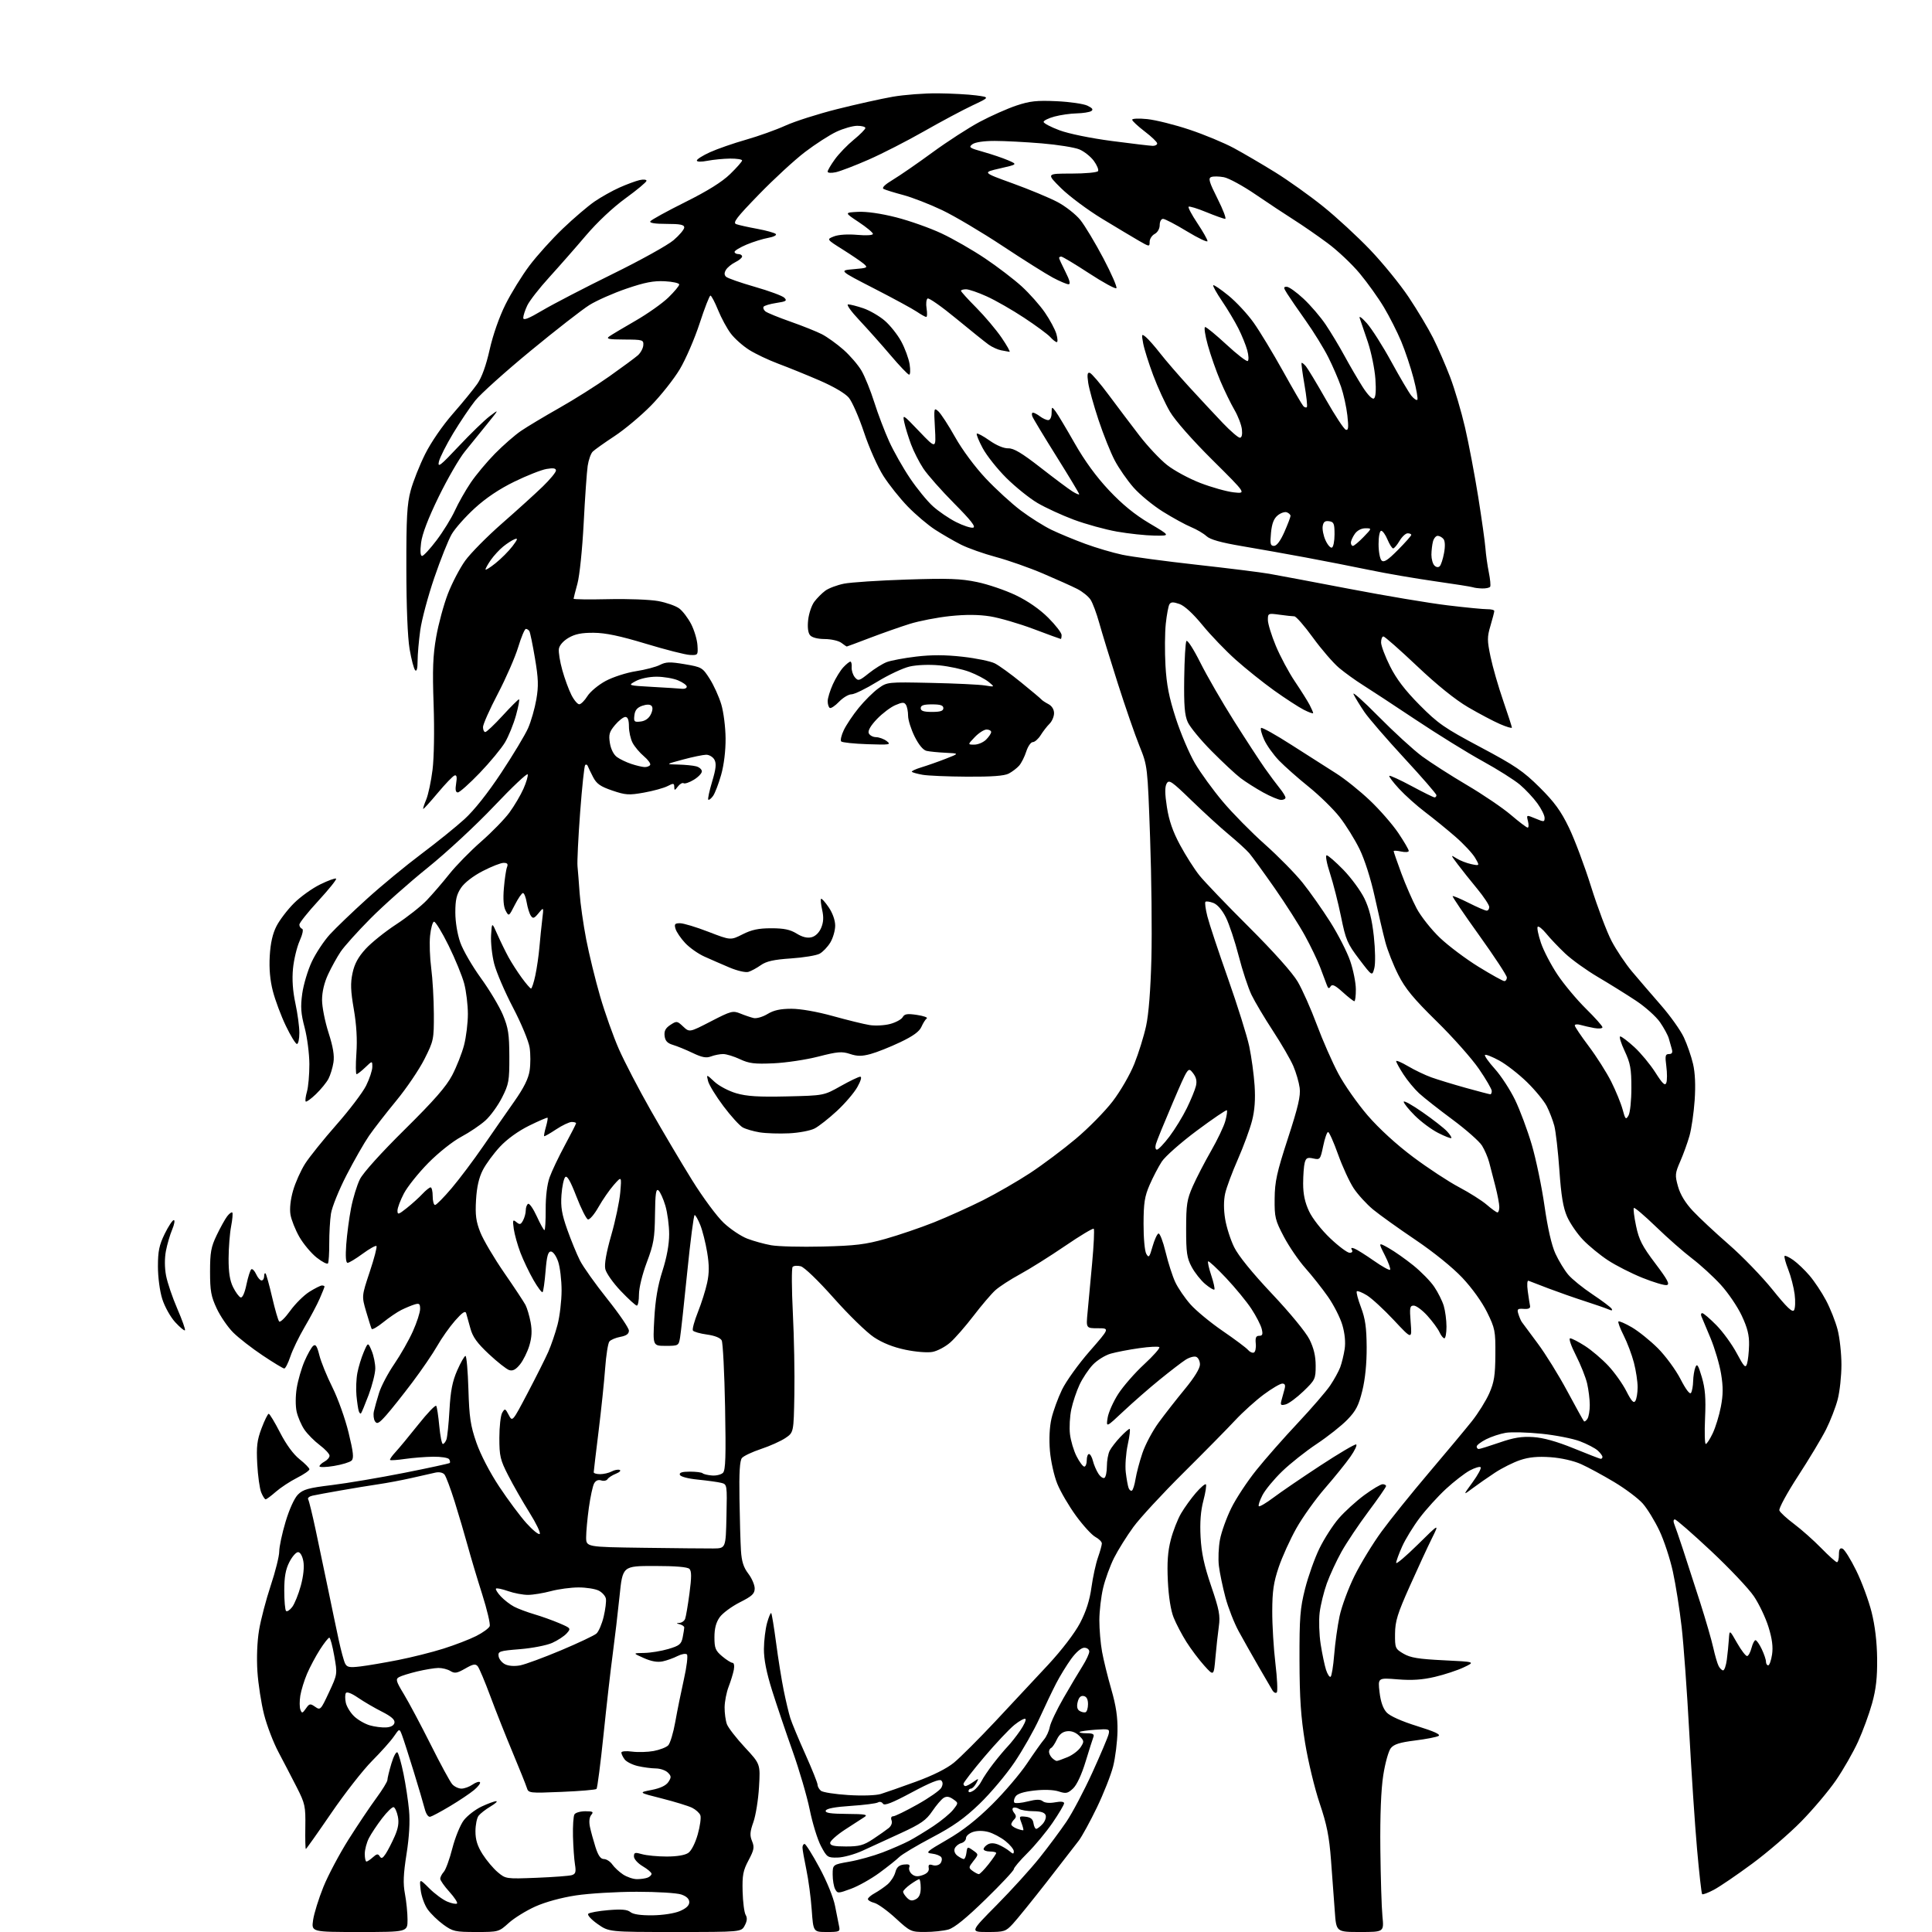 <?xml version="1.0" encoding="UTF-8" standalone="no"?>
<svg 
  version="1.1" 
  xmlns="http://www.w3.org/2000/svg" 
  xmlns:xlink="http://www.w3.org/1999/xlink" 
  xmlns:svg="http://www.w3.org/2000/svg"
  xmlns:rdf="http://www.w3.org/1999/02/22-rdf-syntax-ns#"
  xmlns:cc="http://creativecommons.org/ns#"
  xmlns:dc="http://purl.org/dc/elements/1.1/"
  viewBox="0 0 768 768"
  width="768"
  height="768"
>
<style>svg {background-color: white; }</style>"
<path stroke="none" fill="black" fill-rule="evenodd" d="M142.89,768.00C123.77,768.00 123.77,768.00 124.46,763.25C124.84,760.64 126.68,754.72 128.55,750.09C130.42,745.46 134.91,737.01 138.51,731.29C142.12,725.58 147.08,718.18 149.54,714.84C151.99,711.51 154.00,708.24 154.00,707.57C154.00,706.91 154.71,703.98 155.58,701.06C156.45,698.11 157.53,696.14 158.00,696.63C158.46,697.11 159.55,700.93 160.40,705.11C161.26,709.30 162.25,715.83 162.60,719.63C163.02,724.15 162.68,730.15 161.60,737.01C160.33,745.10 160.19,748.73 160.98,752.89C161.54,755.85 162.00,760.46 162.00,763.14C162.00,768.00 162.00,768.00 142.89,768.00zM189.28,768.00C180.95,768.00 180.01,767.79 176.28,765.09C174.07,763.49 171.24,760.75 170.00,759.00C168.75,757.25 167.50,753.77 167.22,751.26C166.71,746.71 166.71,746.71 170.65,750.65C172.81,752.81 176.04,755.19 177.82,755.93C179.61,756.67 181.34,757.00 181.67,756.66C182.01,756.33 180.64,754.24 178.64,752.02C176.64,749.81 175.00,747.47 175.00,746.83C175.00,746.18 175.64,744.95 176.42,744.08C177.20,743.21 178.73,739.00 179.82,734.72C180.92,730.44 182.96,725.43 184.35,723.60C185.75,721.77 188.94,719.31 191.44,718.13C193.93,716.96 196.55,716.00 197.24,716.00C197.93,716.01 196.93,716.94 195.00,718.09C193.07,719.24 190.94,720.90 190.25,721.78C189.56,722.66 189.00,725.46 189.00,728.00C189.00,731.34 189.78,733.83 191.83,737.07C193.39,739.53 196.10,742.75 197.86,744.23C201.04,746.90 201.16,746.92 213.28,746.45C220.00,746.18 226.32,745.71 227.32,745.39C228.80,744.93 229.04,744.14 228.56,741.16C228.23,739.15 227.88,734.12 227.77,730.00C227.67,725.87 227.93,721.93 228.35,721.25C228.77,720.56 230.72,720.00 232.68,720.00C235.69,720.00 236.06,720.23 235.03,721.46C234.27,722.38 234.08,724.14 234.51,726.21C234.89,728.02 235.88,731.64 236.71,734.25C237.79,737.63 238.76,739.00 240.06,739.00C241.06,739.00 242.56,739.96 243.39,741.14C244.21,742.32 246.15,744.12 247.69,745.14C249.24,746.15 251.70,746.99 253.17,746.99C254.64,747.00 256.55,746.73 257.42,746.39C258.29,746.06 259.00,745.37 259.00,744.86C259.00,744.35 257.43,743.00 255.50,741.87C253.53,740.70 252.00,739.00 252.00,737.97C252.00,736.38 252.43,736.26 255.24,737.07C257.03,737.58 261.43,738.00 265.02,738.00C269.12,738.00 272.33,737.46 273.63,736.54C274.85,735.69 276.40,732.62 277.37,729.17C278.29,725.91 278.75,722.50 278.40,721.59C278.04,720.67 276.57,719.34 275.13,718.62C273.68,717.90 268.28,716.24 263.13,714.93C253.75,712.56 253.75,712.56 259.02,711.53C262.51,710.85 264.75,709.78 265.69,708.37C266.91,706.51 266.88,706.02 265.47,704.62C264.58,703.73 262.43,702.99 260.68,702.98C258.93,702.96 255.71,702.54 253.53,702.03C251.34,701.52 248.98,700.32 248.28,699.36C247.57,698.40 247.00,697.19 247.00,696.67C247.00,696.14 248.85,695.97 251.25,696.29C253.59,696.60 257.46,696.49 259.85,696.05C262.24,695.60 264.83,694.60 265.61,693.82C266.39,693.04 267.66,688.83 268.44,684.45C269.21,680.08 270.76,672.45 271.87,667.50C272.99,662.55 273.52,658.12 273.06,657.66C272.60,657.21 270.94,657.49 269.36,658.29C267.79,659.10 265.12,660.06 263.44,660.42C261.36,660.86 258.94,660.44 255.94,659.11C251.50,657.14 251.50,657.14 256.07,657.07C258.58,657.03 262.91,656.32 265.69,655.50C270.10,654.19 270.83,653.59 271.38,650.87C271.72,649.16 272.00,647.39 272.00,646.95C272.00,646.51 271.21,645.94 270.25,645.69C268.75,645.30 268.73,645.22 270.14,645.12C271.05,645.05 272.04,644.34 272.35,643.52C272.66,642.71 273.44,638.17 274.07,633.43C274.93,626.93 274.93,624.53 274.06,623.66C273.31,622.90 268.48,622.50 260.20,622.50C247.50,622.50 247.50,622.50 246.28,634.50C245.60,641.10 244.38,651.45 243.57,657.50C242.75,663.55 241.11,677.95 239.92,689.50C238.72,701.05 237.47,710.78 237.12,711.13C236.78,711.47 230.56,712.00 223.29,712.30C210.38,712.84 210.07,712.80 209.42,710.68C209.05,709.48 206.50,703.14 203.76,696.58C201.02,690.03 197.02,679.95 194.88,674.18C192.74,668.41 190.50,663.10 189.90,662.37C189.00,661.30 188.08,661.47 184.93,663.28C181.66,665.15 180.74,665.30 179.04,664.25C177.93,663.56 175.78,663.02 174.26,663.04C172.74,663.06 168.97,663.68 165.87,664.42C162.78,665.16 159.51,666.17 158.62,666.68C157.18,667.48 157.41,668.30 160.59,673.54C162.57,676.82 167.35,685.80 171.21,693.50C175.06,701.20 178.91,708.29 179.76,709.25C180.61,710.21 182.27,711.00 183.43,711.00C184.60,711.00 186.58,710.28 187.84,709.40C189.10,708.52 190.42,708.09 190.78,708.44C191.13,708.80 190.09,710.20 188.46,711.56C186.83,712.92 182.54,715.79 178.93,717.95C175.31,720.12 171.76,722.02 171.03,722.19C170.24,722.38 169.35,721.09 168.82,719.00C168.33,717.08 166.34,710.33 164.39,704.00C162.44,697.67 160.38,691.27 159.81,689.77C158.78,687.05 158.78,687.05 156.57,690.27C155.36,692.05 151.45,696.42 147.89,700.00C144.33,703.58 137.03,712.91 131.67,720.75C126.31,728.59 121.77,735.00 121.58,735.00C121.39,735.00 121.29,731.04 121.37,726.21C121.49,717.99 121.27,716.97 117.96,710.46C116.01,706.63 112.74,700.35 110.70,696.50C108.65,692.65 106.07,685.90 104.96,681.50C103.84,677.10 102.66,669.45 102.33,664.50C101.97,659.05 102.22,652.54 102.98,648.00C103.66,643.88 105.75,635.91 107.61,630.30C109.48,624.70 111.00,618.59 111.00,616.73C111.00,614.87 112.13,609.56 113.52,604.93C115.02,599.92 117.02,595.52 118.46,594.09C120.49,592.06 122.60,591.47 131.92,590.34C138.00,589.60 150.94,587.41 160.67,585.48C170.41,583.55 178.56,581.78 178.79,581.55C179.01,581.32 178.90,580.65 178.54,580.07C178.18,579.48 175.32,579.03 172.19,579.07C169.06,579.11 164.03,579.51 161.00,579.95C157.97,580.39 155.31,580.58 155.07,580.36C154.84,580.15 155.80,578.75 157.20,577.24C158.60,575.73 162.70,570.78 166.31,566.24C169.92,561.69 173.11,558.37 173.41,558.86C173.72,559.35 174.26,562.96 174.62,566.87C174.99,570.79 175.62,574.00 176.04,574.00C176.45,574.00 177.08,573.22 177.45,572.27C177.81,571.32 178.36,566.04 178.67,560.52C179.10,552.88 179.83,549.14 181.75,544.75C183.14,541.59 184.62,539.00 185.04,539.00C185.46,539.00 185.98,544.96 186.20,552.25C186.54,563.47 187.03,566.72 189.37,573.46C191.01,578.19 194.69,585.29 198.45,590.96C201.93,596.21 206.80,602.75 209.28,605.50C211.76,608.25 214.13,610.17 214.55,609.76C214.97,609.35 213.13,605.52 210.46,601.26C207.79,596.99 204.00,590.38 202.05,586.56C198.85,580.31 198.50,578.83 198.50,571.56C198.50,567.13 199.01,562.64 199.63,561.59C200.70,559.78 200.84,559.83 202.23,562.47C203.69,565.26 203.69,565.26 209.78,553.67C213.13,547.30 216.81,539.97 217.95,537.38C219.09,534.80 220.75,529.94 221.63,526.59C222.51,523.24 223.23,517.12 223.24,513.00C223.24,508.88 222.62,503.70 221.87,501.50C221.09,499.23 219.84,497.50 219.00,497.50C217.85,497.50 217.35,499.33 216.87,505.30C216.52,509.59 215.99,513.34 215.69,513.64C215.39,513.94 213.76,511.78 212.07,508.84C210.38,505.90 208.05,501.02 206.89,498.00C205.74,494.98 204.54,490.70 204.23,488.50C203.74,484.93 203.85,484.64 205.27,485.81C206.62,486.93 207.02,486.82 207.93,485.13C208.52,484.03 209.00,482.23 209.00,481.12C209.00,480.02 209.41,478.86 209.92,478.55C210.43,478.23 211.98,480.46 213.37,483.49C214.75,486.52 216.13,489.00 216.43,489.00C216.72,489.00 216.94,485.29 216.92,480.75C216.89,475.61 217.48,470.81 218.48,468.00C219.36,465.53 222.09,459.80 224.54,455.26C226.99,450.73 229.00,446.79 229.00,446.51C229.00,446.23 228.21,446.00 227.25,446.00C226.29,446.01 223.49,447.34 221.04,448.96C218.59,450.59 216.46,451.80 216.31,451.64C216.16,451.49 216.47,449.85 217.00,448.00C217.53,446.15 217.83,444.49 217.66,444.32C217.49,444.15 214.20,445.57 210.36,447.46C206.05,449.58 201.59,452.79 198.77,455.81C196.25,458.51 193.17,462.69 191.93,465.11C190.38,468.12 189.53,471.85 189.23,477.00C188.88,483.04 189.22,485.55 190.95,489.91C192.13,492.88 196.38,500.08 200.40,505.91C204.43,511.73 208.24,517.51 208.89,518.74C209.53,519.97 210.45,523.07 210.93,525.64C211.55,528.96 211.40,531.64 210.42,534.91C209.65,537.43 207.99,540.80 206.71,542.38C205.04,544.44 203.83,545.08 202.43,544.64C201.36,544.30 197.72,541.43 194.33,538.26C189.61,533.84 187.90,531.45 186.97,528.00C186.31,525.52 185.56,522.83 185.30,522.00C184.96,520.92 183.72,521.77 180.88,525.00C178.71,527.48 175.53,531.98 173.82,535.00C172.11,538.02 167.65,544.55 163.92,549.50C160.19,554.45 155.54,560.30 153.59,562.50C150.67,565.80 149.88,566.24 149.07,565.01C148.53,564.19 148.33,562.39 148.63,561.01C148.93,559.63 149.86,556.32 150.70,553.64C151.54,550.97 154.26,545.82 156.75,542.19C159.23,538.56 162.56,532.71 164.13,529.20C165.71,525.69 167.00,521.70 167.00,520.34C167.00,518.23 166.66,517.97 164.75,518.56C163.51,518.94 161.15,519.93 159.50,520.75C157.85,521.58 154.62,523.77 152.32,525.64C150.02,527.50 147.96,528.68 147.74,528.26C147.52,527.84 146.54,524.74 145.55,521.37C143.76,515.24 143.76,515.24 146.98,505.56C148.76,500.23 149.96,495.62 149.65,495.32C149.34,495.01 146.88,496.39 144.16,498.38C141.45,500.37 138.76,502.00 138.17,502.00C137.48,502.00 137.29,499.51 137.63,494.75C137.92,490.76 138.78,484.24 139.55,480.26C140.32,476.27 141.91,471.10 143.07,468.76C144.33,466.22 151.52,458.24 160.88,449.00C172.60,437.41 177.37,431.96 179.75,427.42C181.50,424.07 183.63,418.69 184.47,415.46C185.31,412.23 185.99,406.64 185.99,403.04C185.98,399.44 185.33,394.02 184.53,391.00C183.73,387.98 180.93,381.14 178.29,375.80C175.66,370.47 173.05,366.23 172.50,366.38C171.95,366.53 171.26,369.06 170.96,371.99C170.66,374.92 170.87,380.73 171.42,384.91C171.97,389.08 172.44,397.23 172.46,403.00C172.50,413.18 172.39,413.73 168.73,421.00C166.66,425.12 161.63,432.55 157.56,437.50C153.48,442.45 148.59,448.75 146.69,451.50C144.79,454.25 140.76,461.30 137.74,467.16C134.72,473.02 131.94,479.91 131.56,482.46C131.17,485.02 130.87,490.31 130.88,494.23C130.90,498.14 130.67,501.73 130.38,502.20C130.09,502.67 128.06,501.63 125.87,499.90C123.69,498.17 120.60,494.47 119.00,491.69C117.41,488.90 115.82,484.92 115.47,482.85C115.08,480.49 115.46,476.90 116.50,473.29C117.41,470.10 119.57,465.29 121.29,462.58C123.02,459.88 128.62,452.91 133.74,447.10C138.86,441.29 144.17,434.30 145.53,431.57C146.89,428.84 148.00,425.49 148.00,424.12C148.00,421.63 148.00,421.63 145.20,424.31C143.65,425.79 142.10,427.00 141.74,427.00C141.39,427.00 141.36,423.29 141.67,418.75C142.06,413.25 141.72,407.40 140.65,401.20C139.38,393.84 139.27,390.83 140.14,386.80C140.92,383.13 142.39,380.44 145.36,377.19C147.64,374.71 153.10,370.32 157.50,367.45C161.90,364.57 167.37,360.26 169.65,357.86C171.94,355.46 175.99,350.76 178.65,347.41C181.32,344.06 186.99,338.28 191.25,334.55C195.51,330.82 200.58,325.62 202.51,322.99C204.44,320.35 206.95,316.11 208.08,313.55C209.21,311.00 209.97,308.42 209.77,307.82C209.57,307.22 203.58,312.88 196.45,320.40C189.25,328.01 177.51,338.89 170.00,344.94C162.57,350.92 152.33,360.02 147.24,365.16C142.15,370.29 136.83,376.21 135.43,378.30C134.02,380.38 131.78,384.43 130.44,387.30C128.89,390.62 128.02,394.30 128.02,397.50C128.02,400.25 129.18,406.10 130.59,410.50C132.41,416.17 132.98,419.62 132.55,422.35C132.22,424.48 131.32,427.40 130.56,428.85C129.79,430.31 127.56,433.04 125.60,434.93C123.64,436.82 121.81,438.14 121.53,437.87C121.26,437.59 121.48,435.83 122.02,433.94C122.56,432.06 122.99,427.14 122.98,423.01C122.96,418.88 122.12,412.35 121.10,408.50C119.60,402.85 119.42,400.25 120.14,395.01C120.63,391.44 122.34,385.73 123.93,382.33C125.53,378.92 128.78,374.01 131.16,371.41C133.55,368.81 140.20,362.43 145.95,357.23C151.69,352.03 161.37,344.05 167.45,339.49C173.53,334.93 181.26,328.70 184.63,325.63C188.49,322.11 193.89,315.31 199.25,307.20C203.93,300.13 208.73,292.15 209.92,289.46C211.11,286.76 212.58,281.62 213.20,278.03C214.12,272.69 214.02,269.71 212.65,261.64C211.74,256.22 210.74,251.38 210.43,250.89C210.13,250.40 209.50,250.00 209.04,250.00C208.57,250.00 207.20,253.26 205.99,257.25C204.78,261.24 201.14,269.57 197.90,275.77C194.65,281.97 192.00,287.94 192.00,289.02C192.00,290.11 192.41,291.00 192.91,291.00C193.41,291.00 196.50,288.08 199.78,284.50C203.05,280.93 205.99,278.00 206.30,278.00C206.62,278.00 206.08,280.87 205.11,284.37C204.13,287.88 202.17,292.72 200.74,295.12C199.30,297.53 194.79,302.99 190.70,307.25C186.61,311.51 182.69,315.00 182.00,315.00C181.11,315.00 180.91,313.94 181.32,311.43C181.73,308.91 181.55,307.98 180.70,308.26C180.04,308.47 177.03,311.60 174.00,315.22C170.97,318.84 168.38,321.69 168.24,321.55C168.09,321.42 168.63,319.73 169.44,317.81C170.24,315.88 171.37,310.57 171.94,306.01C172.54,301.18 172.72,290.37 172.37,280.11C171.88,266.15 172.09,260.57 173.39,253.19C174.29,248.07 176.38,240.37 178.03,236.07C179.69,231.78 182.79,225.84 184.92,222.88C187.05,219.92 193.68,213.22 199.64,208.00C205.61,202.78 212.85,196.21 215.75,193.40C218.64,190.60 221.00,187.74 221.00,187.04C221.00,186.13 219.94,185.96 217.25,186.42C215.19,186.77 209.43,189.04 204.46,191.47C198.50,194.37 193.13,197.98 188.69,202.05C184.99,205.44 180.87,210.08 179.55,212.36C178.22,214.64 175.11,222.44 172.63,229.70C170.15,236.95 167.64,246.32 167.06,250.52C166.48,254.71 166.00,260.23 166.00,262.77C166.00,265.70 165.65,267.05 165.05,266.45C164.52,265.92 163.52,262.12 162.82,258.00C162.04,253.38 161.54,241.09 161.53,226.00C161.50,205.77 161.80,200.37 163.25,195.00C164.21,191.43 166.80,184.90 169.00,180.50C171.33,175.83 175.92,169.16 180.00,164.50C183.85,160.10 188.23,154.74 189.73,152.60C191.51,150.06 193.23,145.29 194.65,138.96C195.95,133.15 198.48,125.93 200.93,121.03C203.18,116.52 207.47,109.57 210.47,105.58C213.47,101.60 219.44,94.98 223.74,90.87C228.04,86.76 233.70,81.93 236.31,80.13C238.93,78.33 243.41,75.82 246.28,74.54C249.15,73.26 252.74,71.94 254.25,71.59C255.76,71.25 257.00,71.37 257.00,71.86C257.00,72.36 253.26,75.49 248.68,78.81C243.67,82.45 237.41,88.33 232.93,93.60C228.84,98.42 222.28,105.89 218.35,110.21C214.42,114.52 210.48,119.57 209.60,121.43C208.72,123.28 208.00,125.50 208.00,126.35C208.00,127.49 210.04,126.70 215.71,123.34C219.95,120.84 232.44,114.36 243.47,108.94C254.50,103.53 265.44,97.46 267.76,95.47C270.09,93.48 272.00,91.20 272.00,90.42C272.00,89.33 270.38,89.00 264.94,89.00C260.34,89.00 258.10,88.64 258.52,87.97C258.87,87.40 265.09,83.98 272.33,80.37C281.27,75.92 287.02,72.33 290.25,69.19C292.86,66.65 295.00,64.22 295.00,63.79C295.00,63.35 292.86,63.02 290.25,63.04C287.64,63.07 283.59,63.46 281.25,63.91C278.73,64.40 277.00,64.36 277.00,63.81C277.00,63.30 279.36,61.81 282.25,60.50C285.14,59.19 291.55,56.96 296.50,55.55C301.45,54.14 308.53,51.61 312.24,49.92C315.95,48.23 325.16,45.29 332.72,43.39C340.28,41.49 350.24,39.27 354.86,38.46C359.48,37.66 367.59,37.04 372.88,37.10C378.17,37.15 384.98,37.52 388.00,37.92C393.50,38.65 393.50,38.65 386.50,41.94C382.65,43.76 374.01,48.37 367.31,52.19C360.61,56.01 350.71,61.08 345.31,63.45C339.91,65.82 334.04,68.07 332.25,68.46C330.41,68.85 329.00,68.76 329.00,68.23C329.00,67.72 330.30,65.50 331.90,63.30C333.49,61.10 336.86,57.61 339.40,55.53C341.93,53.46 344.00,51.36 344.00,50.88C344.00,50.40 342.54,50.00 340.75,50.01C338.96,50.02 335.25,51.08 332.50,52.37C329.75,53.66 324.12,57.29 320.00,60.43C315.88,63.57 307.63,71.16 301.68,77.30C292.71,86.54 291.16,88.57 292.68,89.11C293.68,89.47 297.43,90.31 301.00,90.96C304.57,91.62 307.90,92.54 308.38,93.01C308.87,93.49 307.55,94.16 305.38,94.55C303.25,94.93 299.36,96.14 296.75,97.24C294.14,98.35 292.00,99.64 292.00,100.12C292.00,100.61 292.68,101.00 293.50,101.00C294.32,101.00 295.00,101.43 295.00,101.95C295.00,102.47 293.80,103.48 292.34,104.20C290.88,104.91 289.20,106.28 288.61,107.22C287.87,108.42 287.86,109.26 288.59,109.99C289.17,110.57 294.31,112.37 300.02,114.01C305.73,115.64 311.03,117.60 311.79,118.36C312.97,119.54 312.50,119.85 308.61,120.43C306.10,120.81 303.82,121.49 303.53,121.94C303.25,122.40 303.58,123.23 304.26,123.78C304.94,124.34 309.42,126.17 314.20,127.85C318.99,129.53 324.61,131.78 326.70,132.85C328.79,133.92 332.64,136.69 335.27,139.00C337.89,141.31 341.12,145.07 342.46,147.35C343.79,149.63 346.07,155.27 347.53,159.88C348.98,164.49 351.66,171.52 353.47,175.51C355.29,179.50 359.02,186.09 361.77,190.15C364.51,194.22 368.59,199.21 370.84,201.24C373.09,203.27 377.23,206.10 380.04,207.52C382.86,208.95 385.91,209.95 386.83,209.75C388.04,209.48 385.97,206.84 379.28,200.10C374.21,194.99 368.71,188.76 367.05,186.26C365.39,183.76 363.18,179.41 362.14,176.61C361.10,173.80 359.90,169.93 359.49,168.00C358.75,164.55 358.83,164.59 365.43,171.50C372.12,178.50 372.12,178.50 371.65,170.18C371.20,162.14 371.24,161.91 373.02,163.52C374.03,164.44 377.03,169.05 379.68,173.77C382.50,178.80 387.55,185.60 391.85,190.18C395.89,194.47 402.19,200.24 405.85,202.98C409.51,205.73 414.98,209.17 418.00,210.62C421.02,212.08 427.06,214.58 431.41,216.18C435.76,217.78 442.40,219.74 446.17,220.53C449.94,221.33 463.25,223.11 475.76,224.50C488.27,225.89 501.20,227.50 504.50,228.08C507.80,228.65 522.17,231.36 536.44,234.09C550.70,236.83 568.25,239.77 575.44,240.63C582.62,241.50 589.74,242.19 591.25,242.17C592.76,242.15 594.00,242.47 594.00,242.89C594.00,243.30 593.32,245.92 592.49,248.72C591.14,253.26 591.15,254.57 592.53,261.15C593.38,265.19 595.63,273.02 597.54,278.53C599.44,284.05 601.00,288.87 601.00,289.23C601.00,289.59 598.86,288.96 596.25,287.82C593.64,286.69 587.94,283.67 583.59,281.13C578.50,278.15 571.26,272.32 563.27,264.75C556.44,258.29 550.44,253.00 549.93,253.00C549.42,253.00 549.00,254.06 549.00,255.37C549.00,256.67 550.61,260.94 552.57,264.86C555.09,269.90 558.53,274.41 564.32,280.25C571.66,287.65 574.15,289.38 588.49,297.00C602.26,304.32 605.53,306.54 612.03,313.00C617.92,318.85 620.48,322.37 623.68,329.00C625.94,333.68 629.91,344.25 632.49,352.50C635.08,360.75 638.73,370.44 640.61,374.03C642.48,377.62 646.15,383.10 648.76,386.21C651.37,389.31 656.54,395.33 660.25,399.58C663.96,403.83 668.07,409.60 669.37,412.40C670.68,415.21 672.32,419.94 673.01,422.92C673.84,426.47 674.06,431.45 673.65,437.42C673.30,442.41 672.38,448.75 671.60,451.50C670.82,454.25 669.17,458.82 667.93,461.65C665.85,466.43 665.78,467.16 667.04,471.65C667.93,474.84 669.94,478.15 672.91,481.33C675.39,483.99 681.83,490.00 687.21,494.69C692.60,499.38 700.44,507.48 704.64,512.70C710.27,519.70 712.50,521.84 713.15,520.84C713.64,520.10 713.75,517.25 713.40,514.50C713.05,511.75 711.90,507.30 710.84,504.62C709.79,501.94 709.14,499.52 709.41,499.26C709.67,499.00 711.24,499.75 712.89,500.92C714.55,502.10 717.45,504.87 719.33,507.08C721.22,509.29 724.16,513.69 725.85,516.88C727.55,520.06 729.63,525.31 730.47,528.54C731.31,531.77 732.00,538.06 732.00,542.50C732.00,546.94 731.33,553.15 730.51,556.30C729.69,559.44 727.60,564.82 725.87,568.26C724.14,571.69 719.14,580.01 714.75,586.76C710.37,593.50 707.03,599.65 707.33,600.43C707.63,601.21 710.27,603.64 713.19,605.82C716.11,608.01 720.96,612.32 723.97,615.40C726.97,618.48 729.78,621.00 730.22,621.00C730.65,621.00 731.00,619.66 731.00,618.03C731.00,615.86 731.39,615.21 732.44,615.61C733.22,615.92 735.68,619.84 737.88,624.33C740.09,628.82 742.83,636.24 743.98,640.81C745.35,646.26 746.11,652.63 746.19,659.31C746.27,666.87 745.75,671.46 744.19,677.09C743.04,681.27 740.52,688.14 738.60,692.36C736.67,696.57 732.72,703.49 729.80,707.73C726.89,711.96 720.67,719.32 716.00,724.08C711.33,728.84 702.55,736.40 696.50,740.86C690.45,745.33 683.61,749.99 681.30,751.21C679.00,752.44 676.89,753.22 676.63,752.96C676.36,752.70 675.45,744.61 674.60,734.99C673.75,725.37 672.36,704.45 671.50,688.50C670.64,672.55 669.28,653.77 668.48,646.77C667.68,639.78 666.12,629.88 665.00,624.77C663.89,619.67 661.48,612.33 659.63,608.45C657.79,604.57 654.83,599.74 653.05,597.71C651.27,595.68 646.14,591.82 641.65,589.13C637.17,586.45 631.25,583.24 628.50,582.01C625.53,580.68 620.61,579.56 616.38,579.26C611.31,578.90 607.84,579.22 604.34,580.39C601.64,581.28 597.11,583.55 594.28,585.41C591.44,587.28 587.42,590.08 585.33,591.65C581.53,594.50 581.53,594.50 585.39,589.20C587.51,586.29 588.94,583.61 588.58,583.25C588.22,582.88 586.27,583.47 584.26,584.54C582.25,585.62 578.00,588.91 574.81,591.85C571.63,594.79 566.93,599.96 564.37,603.35C561.81,606.73 558.65,611.88 557.36,614.78C556.06,617.68 555.00,620.60 555.00,621.26C555.00,621.92 558.87,618.64 563.60,613.98C572.19,605.50 572.19,605.50 569.21,611.50C567.57,614.80 563.61,623.35 560.42,630.50C555.51,641.48 554.60,644.42 554.55,649.43C554.50,655.14 554.63,655.43 557.92,657.37C560.64,658.97 563.87,659.50 573.92,659.99C586.50,660.60 586.50,660.60 581.90,662.78C579.38,663.98 574.20,665.69 570.40,666.58C565.42,667.75 561.31,668.03 555.61,667.57C547.72,666.93 547.72,666.93 548.39,672.69C548.85,676.53 549.79,679.21 551.24,680.76C552.58,682.18 557.23,684.26 563.36,686.16C570.18,688.28 572.84,689.51 571.83,690.07C571.02,690.53 566.80,691.34 562.44,691.88C556.45,692.63 554.12,693.36 552.87,694.91C551.96,696.04 550.60,700.91 549.86,705.73C548.98,711.42 548.57,721.69 548.71,735.00C548.83,746.27 549.20,758.31 549.54,761.75C550.16,768.00 550.16,768.00 540.67,768.00C531.18,768.00 531.18,768.00 530.60,759.75C530.28,755.21 529.61,746.10 529.10,739.50C528.38,730.00 527.44,725.28 524.59,716.85C522.61,711.00 520.00,700.20 518.80,692.85C517.11,682.49 516.61,675.14 516.57,660.00C516.53,642.93 516.81,639.38 518.79,631.54C520.04,626.61 522.60,619.41 524.49,615.54C526.38,611.67 529.83,606.29 532.17,603.59C534.51,600.89 539.08,596.73 542.32,594.34C545.57,591.95 548.85,590.00 549.61,590.00C550.37,590.00 550.99,590.34 550.98,590.75C550.97,591.16 547.82,595.71 543.97,600.86C540.12,606.01 535.32,613.18 533.29,616.80C531.27,620.42 528.63,626.11 527.43,629.44C526.24,632.77 524.95,638.00 524.58,641.06C524.21,644.13 524.39,649.75 524.98,653.56C525.58,657.38 526.54,661.97 527.11,663.76C527.69,665.55 528.51,666.80 528.93,666.54C529.35,666.28 530.00,662.34 530.36,657.78C530.72,653.23 531.68,646.35 532.49,642.50C533.30,638.65 535.96,631.45 538.40,626.50C540.85,621.55 545.69,613.60 549.17,608.84C552.65,604.07 561.12,593.55 568.00,585.45C574.88,577.35 582.56,568.13 585.09,564.96C587.61,561.78 590.73,556.78 592.02,553.84C593.95,549.45 594.38,546.71 594.43,538.49C594.50,529.08 594.30,528.06 591.14,521.64C589.14,517.58 585.14,512.00 581.28,507.91C577.41,503.81 569.87,497.72 562.64,492.84C555.96,488.34 548.40,482.92 545.82,480.80C543.25,478.67 539.78,474.88 538.12,472.37C536.45,469.85 533.66,463.79 531.91,458.90C530.16,454.00 528.37,450.00 527.93,450.00C527.50,450.00 526.62,452.50 525.99,455.56C524.87,460.94 524.74,461.10 522.05,460.51C519.72,460.00 519.16,460.28 518.64,462.20C518.30,463.46 518.03,467.20 518.02,470.50C518.02,474.72 518.72,477.98 520.37,481.50C521.72,484.37 525.31,488.95 528.79,492.25C532.12,495.41 535.59,498.00 536.48,498.00C537.48,498.00 537.83,497.54 537.39,496.83C536.90,496.03 537.23,495.87 538.44,496.34C539.41,496.71 542.86,498.88 546.12,501.16C549.37,503.44 552.28,505.06 552.58,504.75C552.88,504.45 551.95,501.86 550.50,499.00C547.86,493.79 547.86,493.79 552.02,496.13C554.31,497.42 558.71,500.51 561.80,503.00C564.89,505.49 568.64,509.31 570.12,511.51C571.61,513.70 573.32,517.12 573.92,519.11C574.51,521.10 575.00,524.82 575.00,527.37C575.00,529.91 574.62,532.00 574.16,532.00C573.70,532.00 572.82,530.90 572.21,529.55C571.59,528.21 569.44,525.28 567.43,523.05C565.42,520.82 562.97,519.00 562.00,519.00C560.43,519.00 560.29,519.76 560.77,525.75C561.30,532.50 561.30,532.50 554.10,524.80C550.13,520.56 545.32,516.12 543.39,514.93C541.47,513.75 539.65,513.02 539.35,513.32C539.05,513.62 539.80,516.48 541.01,519.68C542.72,524.21 543.22,527.72 543.27,535.52C543.31,541.93 542.69,548.16 541.55,552.80C540.09,558.74 539.01,560.83 535.58,564.36C533.28,566.74 527.81,571.06 523.44,573.97C519.07,576.87 512.88,581.78 509.67,584.88C506.47,587.97 502.95,592.23 501.85,594.35C500.76,596.46 500.10,598.44 500.40,598.74C500.70,599.04 503.32,597.49 506.22,595.31C509.13,593.12 517.49,587.41 524.82,582.61C532.14,577.81 538.56,574.02 539.08,574.19C539.60,574.37 538.55,576.59 536.76,579.14C534.97,581.69 530.43,587.31 526.67,591.63C522.92,595.95 517.82,603.09 515.34,607.49C512.86,611.90 509.69,618.88 508.30,623.00C506.27,629.01 505.76,632.49 505.74,640.50C505.72,646.00 506.29,655.35 507.00,661.27C507.71,667.19 507.95,672.37 507.53,672.77C507.11,673.17 506.35,672.83 505.85,672.00C505.34,671.17 502.85,666.90 500.32,662.50C497.78,658.10 494.22,651.80 492.42,648.50C490.61,645.20 488.23,639.12 487.13,635.00C486.04,630.87 484.86,625.25 484.53,622.50C484.19,619.75 484.39,615.02 484.96,612.00C485.53,608.98 487.55,603.35 489.45,599.50C491.34,595.65 495.83,588.84 499.43,584.37C503.02,579.89 510.43,571.47 515.91,565.65C521.38,559.82 527.16,553.13 528.75,550.78C530.34,548.43 532.14,545.15 532.76,543.50C533.37,541.85 534.17,538.60 534.52,536.29C534.93,533.62 534.60,530.12 533.62,526.75C532.77,523.83 530.19,518.75 527.89,515.47C525.59,512.18 521.55,507.07 518.90,504.10C516.26,501.13 512.41,495.51 510.35,491.60C506.90,485.05 506.62,483.88 506.69,476.50C506.75,469.70 507.54,466.11 511.97,452.50C516.05,439.98 517.06,435.62 516.64,432.44C516.34,430.20 515.20,426.30 514.11,423.76C513.02,421.22 509.39,414.95 506.03,409.82C502.67,404.69 498.84,398.25 497.51,395.50C496.18,392.75 493.88,385.77 492.40,380.00C490.92,374.23 488.63,367.35 487.32,364.71C485.83,361.73 483.94,359.55 482.32,358.93C480.89,358.39 479.48,358.19 479.18,358.49C478.88,358.79 479.22,361.39 479.95,364.27C480.67,367.15 484.36,378.25 488.14,388.96C491.91,399.66 495.72,411.81 496.60,415.96C497.47,420.10 498.43,427.10 498.72,431.50C499.08,437.01 498.77,441.38 497.70,445.53C496.85,448.85 494.31,455.74 492.07,460.85C489.82,465.96 487.54,472.07 487.02,474.43C486.41,477.15 486.40,480.84 487.01,484.55C487.53,487.77 489.14,492.81 490.59,495.76C492.26,499.18 497.74,505.93 505.63,514.30C512.79,521.89 519.10,529.57 520.53,532.43C522.25,535.90 523.00,539.05 523.00,542.88C523.00,548.13 522.79,548.57 518.17,553.02C515.51,555.58 512.32,557.94 511.08,558.27C509.14,558.78 508.90,558.55 509.40,556.68C509.72,555.48 510.27,553.49 510.61,552.25C511.06,550.64 510.81,550.00 509.73,550.00C508.90,550.00 505.58,551.95 502.36,554.34C499.14,556.73 494.03,561.34 491.00,564.59C487.98,567.84 478.71,577.25 470.40,585.50C462.09,593.75 453.16,603.42 450.54,607.00C447.93,610.58 444.48,616.08 442.88,619.24C441.29,622.40 439.32,627.80 438.51,631.24C437.69,634.68 437.02,640.45 437.01,644.07C437.01,647.68 437.48,653.30 438.08,656.57C438.67,659.83 440.32,666.55 441.75,671.50C443.65,678.07 444.32,682.57 444.22,688.18C444.15,692.40 443.36,698.70 442.48,702.18C441.59,705.66 438.69,713.00 436.04,718.50C433.39,724.00 430.15,729.91 428.86,731.64C427.56,733.36 421.81,740.79 416.08,748.14C410.34,755.49 404.29,762.96 402.63,764.75C399.78,767.82 399.22,768.00 392.60,768.00C385.59,768.00 385.59,768.00 396.23,757.25C402.08,751.34 409.74,742.90 413.25,738.50C416.76,734.10 421.56,727.64 423.93,724.14C426.29,720.64 430.92,711.87 434.22,704.64C437.51,697.41 440.43,690.53 440.70,689.34C441.17,687.30 440.91,687.21 435.44,687.59C432.27,687.81 429.45,688.22 429.17,688.49C428.89,688.77 430.14,689.00 431.94,689.00C434.43,689.00 435.08,689.36 434.64,690.49C434.33,691.31 432.92,695.74 431.52,700.33C429.97,705.42 428.04,709.55 426.57,710.94C424.44,712.93 423.75,713.07 420.83,712.12C418.78,711.46 415.04,711.32 411.11,711.77C406.76,712.27 404.37,713.04 403.64,714.20C403.05,715.14 402.88,716.21 403.25,716.58C403.62,716.95 406.01,716.73 408.56,716.09C411.94,715.24 413.56,715.22 414.52,716.02C415.31,716.68 417.29,716.85 419.42,716.45C421.68,716.03 423.00,716.17 423.00,716.83C423.00,717.40 420.94,720.88 418.43,724.55C415.91,728.23 411.41,733.65 408.43,736.61C405.44,739.58 403.00,742.46 403.00,743.03C403.00,743.60 397.94,749.01 391.75,755.04C384.07,762.53 379.39,766.33 377.00,767.01C375.07,767.55 370.91,767.99 367.74,767.99C362.15,768.00 361.81,767.84 356.03,762.53C352.76,759.52 348.94,756.77 347.54,756.42C346.14,756.07 345.00,755.39 345.00,754.92C345.00,754.44 346.24,753.37 347.75,752.55C349.26,751.72 351.55,750.14 352.83,749.05C354.11,747.95 355.49,745.80 355.90,744.28C356.43,742.25 357.35,741.42 359.31,741.18C361.28,740.95 361.84,741.24 361.45,742.27C361.15,743.05 361.63,744.28 362.51,745.01C363.68,745.98 364.85,746.08 366.81,745.37C368.60,744.73 369.39,743.80 369.19,742.61C368.95,741.25 369.33,740.97 370.79,741.43C371.86,741.77 373.20,741.46 373.80,740.74C374.40,740.02 374.57,738.93 374.19,738.31C373.81,737.69 372.14,737.03 370.50,736.84C367.74,736.53 368.21,736.09 376.50,731.30C382.72,727.71 388.24,723.38 394.37,717.30C399.25,712.46 405.50,705.12 408.26,701.00C411.02,696.88 414.05,692.60 415.00,691.50C415.95,690.40 416.99,688.15 417.30,686.50C417.61,684.85 420.07,679.67 422.76,675.00C425.46,670.32 428.86,664.59 430.33,662.27C431.80,659.94 433.00,657.36 433.00,656.52C433.00,655.67 432.12,655.00 431.01,655.00C429.80,655.00 427.74,656.77 425.76,659.50C423.97,661.98 421.28,666.37 419.80,669.25C418.31,672.14 415.34,678.35 413.20,683.06C411.06,687.77 406.59,695.64 403.27,700.56C399.95,705.48 393.69,712.90 389.37,717.06C383.37,722.83 378.89,726.01 370.50,730.42C364.45,733.61 358.60,737.10 357.50,738.17C356.40,739.25 352.83,742.09 349.56,744.49C346.29,746.89 341.22,749.74 338.29,750.82C333.14,752.72 332.92,752.72 331.98,750.96C331.44,749.95 331.00,747.35 331.00,745.17C331.00,741.21 331.00,741.21 337.61,740.05C341.25,739.42 347.21,737.76 350.86,736.36C354.51,734.96 359.26,732.89 361.42,731.75C363.57,730.62 367.91,727.97 371.07,725.88C374.22,723.78 377.75,720.86 378.91,719.38C381.02,716.70 381.02,716.70 378.87,715.20C377.34,714.12 376.25,713.98 375.11,714.69C374.22,715.24 372.19,717.62 370.59,719.98C368.16,723.57 366.09,725.01 358.09,728.70C352.82,731.13 345.93,734.29 342.80,735.72C339.66,737.15 335.23,738.36 332.95,738.41C329.00,738.50 328.69,738.28 326.34,733.83C324.98,731.27 322.97,724.76 321.88,719.38C320.78,714.00 317.71,703.51 315.05,696.05C312.40,688.60 308.74,677.77 306.92,672.00C304.67,664.82 303.64,659.60 303.67,655.50C303.69,652.20 304.26,647.54 304.92,645.15C305.59,642.76 306.33,640.99 306.57,641.24C306.81,641.48 307.68,646.79 308.51,653.05C309.33,659.31 310.70,667.82 311.54,671.96C312.38,676.11 313.56,681.08 314.17,683.00C314.78,684.92 317.46,691.38 320.14,697.34C322.81,703.30 325.00,708.76 325.00,709.47C325.00,710.18 325.60,711.25 326.33,711.86C327.06,712.47 331.96,713.23 337.20,713.56C342.75,713.91 348.16,713.73 350.12,713.14C351.98,712.57 358.27,710.37 364.10,708.24C370.85,705.78 376.34,703.04 379.20,700.69C381.67,698.67 389.08,691.27 395.67,684.25C402.25,677.24 411.73,667.08 416.73,661.69C422.16,655.82 427.23,649.18 429.33,645.19C431.74,640.58 433.16,636.16 433.87,631.00C434.44,626.88 435.61,621.53 436.46,619.12C437.31,616.72 438.00,614.21 438.00,613.54C438.00,612.88 436.84,611.72 435.43,610.96C434.02,610.21 430.55,606.42 427.72,602.54C424.90,598.67 421.55,592.95 420.29,589.83C419.02,586.72 417.71,580.82 417.36,576.73C416.97,572.07 417.20,567.27 417.98,563.89C418.67,560.93 420.55,555.76 422.17,552.41C423.79,549.06 428.72,542.20 433.13,537.16C441.14,528.00 441.14,528.00 436.43,528.00C431.72,528.00 431.72,528.00 432.32,521.75C432.65,518.31 433.47,509.54 434.13,502.25C434.80,494.97 435.09,488.75 434.78,488.45C434.47,488.14 429.33,491.22 423.36,495.30C417.39,499.37 409.35,504.42 405.50,506.51C401.65,508.60 397.21,511.48 395.64,512.91C394.07,514.33 390.17,518.90 386.99,523.06C383.81,527.21 379.64,531.99 377.72,533.67C375.80,535.36 372.64,537.03 370.70,537.40C368.68,537.78 364.04,537.41 359.89,536.54C355.08,535.54 350.84,533.85 347.37,531.55C344.49,529.63 337.32,522.65 331.44,516.02C325.22,509.02 319.72,503.72 318.30,503.36C316.95,503.02 315.50,503.14 315.08,503.62C314.65,504.11 314.69,512.35 315.17,521.95C315.66,531.54 315.93,546.15 315.77,554.41C315.50,569.42 315.50,569.42 312.20,571.65C310.38,572.87 306.03,574.83 302.52,575.99C299.02,577.16 295.60,578.77 294.93,579.58C294.07,580.62 293.78,585.36 293.95,595.77C294.07,603.87 294.34,613.13 294.54,616.34C294.81,620.69 295.56,623.05 297.45,625.53C298.85,627.36 300.00,630.02 300.00,631.42C300.00,633.53 298.98,634.49 294.09,636.95C290.84,638.60 287.24,641.26 286.09,642.87C284.64,644.91 284.00,647.34 284.00,650.82C284.00,655.18 284.40,656.15 287.08,658.41C288.77,659.83 290.62,661.00 291.19,661.00C291.78,661.00 292.00,662.18 291.71,663.75C291.42,665.26 290.49,668.30 289.64,670.50C288.79,672.70 288.07,676.38 288.04,678.68C288.02,680.99 288.44,684.02 288.97,685.43C289.51,686.84 292.72,690.97 296.10,694.61C302.26,701.23 302.26,701.23 301.72,710.36C301.43,715.39 300.42,721.65 299.49,724.29C298.11,728.16 298.01,729.61 298.95,731.88C299.95,734.30 299.76,735.34 297.56,739.49C295.38,743.58 295.03,745.43 295.20,751.90C295.31,756.08 295.85,760.26 296.40,761.19C297.11,762.37 297.00,763.64 296.03,765.44C294.66,768.00 294.66,768.00 268.36,768.00C242.06,768.00 242.06,768.00 237.52,764.80C235.03,763.05 233.37,761.23 233.84,760.76C234.31,760.29 237.90,759.64 241.82,759.31C247.10,758.87 249.38,759.07 250.60,760.08C251.68,760.98 254.71,761.42 259.37,761.37C263.47,761.32 268.10,760.61 270.25,759.69C272.76,758.63 274.00,757.46 274.00,756.15C274.00,754.86 272.93,753.82 270.85,753.10C269.12,752.49 261.14,752.00 253.10,752.01C245.07,752.01 234.21,752.66 228.97,753.45C223.21,754.32 216.82,756.06 212.82,757.86C209.18,759.49 204.41,762.44 202.23,764.41C198.29,767.97 198.18,768.00 189.28,768.00zM328.67,768.00C323.30,768.00 323.30,768.00 322.67,759.18C322.33,754.32 321.36,747.09 320.52,743.11C319.69,739.13 319.00,735.22 319.00,734.43C319.00,733.65 319.38,733.00 319.83,733.00C320.29,733.00 322.95,737.23 325.74,742.41C328.70,747.88 331.29,754.26 331.95,757.66C332.57,760.87 333.29,764.51 333.56,765.75C334.01,767.86 333.71,768.00 328.67,768.00zM364.07,754.96C365.41,754.25 366.00,752.86 366.00,750.46C366.00,748.56 365.73,747.00 365.40,747.00C365.08,747.00 363.50,747.93 361.90,749.07C360.31,750.21 359.00,751.52 359.00,752.00C359.00,752.47 359.71,753.56 360.57,754.43C361.75,755.61 362.61,755.74 364.07,754.96zM389.11,745.00C389.51,745.00 391.22,743.25 392.92,741.11C394.61,738.96 396.00,736.94 396.00,736.61C396.00,736.27 394.88,736.00 393.50,736.00C392.12,736.00 391.00,735.57 391.00,735.05C391.00,734.53 391.76,733.67 392.69,733.16C393.77,732.55 395.28,732.60 396.94,733.30C398.35,733.90 400.29,735.04 401.25,735.85C402.73,737.08 403.00,737.09 403.00,735.90C403.00,735.13 401.50,733.30 399.67,731.84C397.84,730.38 394.80,728.77 392.92,728.25C390.82,727.68 388.44,727.67 386.75,728.24C385.24,728.75 384.00,729.85 384.00,730.68C384.00,731.51 383.13,732.41 382.07,732.69C381.01,732.97 379.86,733.93 379.51,734.82C379.14,735.79 379.60,736.96 380.64,737.72C381.60,738.43 382.72,739.00 383.12,739.00C383.53,739.00 384.01,737.86 384.18,736.47C384.49,734.05 384.60,734.01 386.77,735.54C389.04,737.14 389.04,737.14 386.95,739.79C384.99,742.29 384.97,742.50 386.63,743.72C387.59,744.42 388.71,745.00 389.11,745.00zM145.67,740.00C146.04,740.00 147.19,739.23 148.23,738.29C149.77,736.90 150.28,736.83 150.95,737.92C151.59,738.96 152.14,738.72 153.34,736.88C154.20,735.57 155.79,732.48 156.88,730.00C158.30,726.77 158.66,724.53 158.15,722.07C157.77,720.19 157.01,718.52 156.47,718.37C155.94,718.22 153.88,720.21 151.89,722.80C149.91,725.38 147.54,728.94 146.64,730.70C145.74,732.46 145.00,735.27 145.00,736.95C145.00,738.63 145.30,740.00 145.67,740.00zM336.30,734.00C341.61,734.00 343.31,733.53 347.05,731.06C349.50,729.44 352.30,727.47 353.27,726.68C354.31,725.84 354.78,724.59 354.41,723.63C354.04,722.65 354.29,722.00 355.06,722.00C355.76,722.00 360.12,719.87 364.75,717.27C369.38,714.67 373.63,711.70 374.18,710.67C374.86,709.40 374.85,708.45 374.17,707.77C373.49,707.09 369.69,708.62 362.46,712.50C354.61,716.71 351.56,717.90 350.99,716.99C350.57,716.30 349.68,716.08 349.01,716.49C348.35,716.90 343.50,717.52 338.23,717.87C331.94,718.28 328.52,718.93 328.25,719.75C327.94,720.68 330.07,721.01 336.67,721.06C343.91,721.11 345.16,721.33 343.61,722.31C342.57,722.96 339.08,725.22 335.86,727.33C332.64,729.44 330.00,731.80 330.00,732.58C330.00,733.66 331.53,734.00 336.30,734.00zM406.78,727.52C406.93,727.39 406.59,726.06 406.03,724.57C405.05,722.01 405.14,721.88 407.75,722.18C409.72,722.41 410.59,723.14 410.82,724.75C411.00,725.99 411.49,727.00 411.91,727.00C412.34,727.00 413.49,726.12 414.47,725.04C415.44,723.96 415.98,722.38 415.65,721.54C415.25,720.49 413.70,720.00 410.78,719.98C408.43,719.98 405.85,719.56 405.05,719.05C404.25,718.55 403.21,718.37 402.75,718.66C402.28,718.94 402.45,719.83 403.11,720.63C404.02,721.73 404.03,722.37 403.16,723.24C402.52,723.88 402.00,724.77 402.00,725.23C402.00,725.69 403.01,726.45 404.25,726.92C405.49,727.38 406.63,727.66 406.78,727.52zM386.94,711.81C388.01,711.14 389.45,709.45 390.15,708.05C390.84,706.65 392.99,703.48 394.91,701.00C396.83,698.52 399.37,695.49 400.56,694.25C401.76,693.01 403.98,690.19 405.51,687.98C407.04,685.77 408.00,683.67 407.64,683.31C407.28,682.95 405.31,684.01 403.25,685.67C401.19,687.33 395.79,693.07 391.25,698.43C386.71,703.79 383.00,708.59 383.00,709.09C383.00,709.59 383.35,710.00 383.78,710.00C384.21,710.00 385.60,709.27 386.88,708.37C389.14,706.79 389.18,706.80 388.07,708.87C387.44,710.04 386.50,711.00 385.96,711.00C385.43,711.00 385.00,711.45 385.00,712.01C385.00,712.62 385.77,712.54 386.94,711.81zM420.08,700.00C420.45,700.00 422.38,699.32 424.36,698.49C426.34,697.67 428.68,695.90 429.55,694.56C431.04,692.29 431.00,692.00 429.01,690.01C427.65,688.65 425.91,687.99 424.20,688.19C422.36,688.40 421.07,689.45 420.10,691.50C419.33,693.15 418.31,694.65 417.84,694.83C417.38,695.02 417.00,695.71 417.00,696.38C417.00,697.05 417.54,698.14 418.20,698.80C418.86,699.46 419.71,700.00 420.08,700.00zM153.49,686.68C155.42,686.56 156.60,685.90 156.81,684.80C157.03,683.61 155.54,682.30 151.81,680.41C148.89,678.94 144.62,676.44 142.31,674.86C139.76,673.11 137.88,672.39 137.49,673.02C137.14,673.59 137.13,675.32 137.47,676.88C137.82,678.44 139.31,680.87 140.80,682.28C142.28,683.69 145.07,685.30 147.00,685.85C148.93,686.41 151.85,686.78 153.49,686.68zM121.60,679.16C123.00,677.16 123.31,677.10 125.27,678.47C127.34,679.92 127.51,679.74 130.77,672.74C134.15,665.50 134.15,665.50 132.87,658.25C132.17,654.26 131.29,651.00 130.91,651.00C130.52,651.00 128.84,653.14 127.17,655.75C125.50,658.36 123.20,662.68 122.06,665.34C120.93,668.00 119.72,671.92 119.38,674.05C119.04,676.18 119.05,678.69 119.41,679.63C120.00,681.17 120.23,681.12 121.60,679.16zM431.50,680.65C432.05,680.48 432.50,679.03 432.50,677.43C432.50,675.48 431.94,674.42 430.79,674.20C429.62,673.97 428.85,674.73 428.40,676.54C427.95,678.33 428.19,679.50 429.11,680.09C429.88,680.57 430.95,680.82 431.50,680.65zM483.15,658.91C482.50,666.31 482.50,666.31 478.70,662.10C476.61,659.78 473.43,655.55 471.62,652.69C469.82,649.84 467.53,645.48 466.54,643.00C465.40,640.16 464.55,634.80 464.24,628.49C463.89,621.21 464.20,616.77 465.38,612.18C466.26,608.71 468.12,603.95 469.49,601.61C470.86,599.27 473.52,595.59 475.39,593.43C477.27,591.27 479.05,589.74 479.36,590.04C479.67,590.34 479.22,593.27 478.36,596.54C477.28,600.63 476.94,605.17 477.25,611.00C477.59,617.33 478.67,622.31 481.46,630.50C484.67,639.90 485.11,642.23 484.51,646.50C484.12,649.25 483.51,654.83 483.15,658.91zM684.97,664.00C685.47,664.00 686.13,662.09 686.44,659.75C686.75,657.41 687.11,653.77 687.25,651.65C687.50,647.79 687.50,647.79 690.54,653.15C692.22,656.09 694.01,658.41 694.53,658.31C695.05,658.21 695.83,656.74 696.26,655.06C696.70,653.38 697.41,652.00 697.84,652.00C698.28,652.00 699.39,653.59 700.31,655.53C701.24,657.48 702.00,659.73 702.00,660.53C702.00,661.34 702.40,662.00 702.89,662.00C703.37,662.00 704.06,660.07 704.42,657.70C704.87,654.68 704.46,651.45 703.01,646.78C701.89,643.13 699.28,637.65 697.22,634.58C695.17,631.52 687.47,623.39 680.13,616.51C672.78,609.63 666.33,604.00 665.78,604.00C665.22,604.00 665.11,604.77 665.51,605.75C665.91,606.71 667.50,611.33 669.04,616.00C670.58,620.67 673.64,630.12 675.84,637.00C678.04,643.88 680.39,651.98 681.05,655.00C681.72,658.02 682.67,661.29 683.17,662.25C683.66,663.21 684.48,664.00 684.97,664.00zM143.30,662.43C146.16,662.09 152.90,660.94 158.27,659.88C163.65,658.82 171.75,656.79 176.27,655.36C180.80,653.93 186.66,651.68 189.30,650.34C191.94,649.01 194.35,647.25 194.66,646.43C194.98,645.62 193.63,639.90 191.67,633.72C189.70,627.55 187.12,618.90 185.92,614.50C184.72,610.10 182.39,602.23 180.76,597.00C179.12,591.77 177.29,586.90 176.70,586.16C176.04,585.36 174.60,585.05 173.06,585.39C171.65,585.71 167.35,586.67 163.50,587.55C159.65,588.42 153.80,589.52 150.50,590.00C147.20,590.48 140.45,591.59 135.50,592.46C130.55,593.32 125.47,594.26 124.21,594.55C122.95,594.83 122.18,595.48 122.50,596.00C122.82,596.52 124.17,602.02 125.49,608.22C126.81,614.42 129.06,625.12 130.48,632.00C131.89,638.88 133.78,647.88 134.67,652.00C135.56,656.12 136.69,660.30 137.19,661.28C137.95,662.77 138.93,662.96 143.30,662.43zM206.78,662.01C208.83,661.61 216.12,658.92 223.00,656.03C229.88,653.13 236.22,650.14 237.09,649.37C237.97,648.60 239.26,645.59 239.96,642.69C240.65,639.78 241.06,636.53 240.85,635.47C240.65,634.42 239.36,632.98 237.99,632.29C236.62,631.60 233.03,631.03 230.00,631.03C226.97,631.03 222.03,631.69 219.00,632.50C215.97,633.31 211.87,633.98 209.88,633.99C207.88,633.99 204.32,633.32 201.97,632.49C199.61,631.66 197.46,631.21 197.17,631.49C196.89,631.78 197.75,633.17 199.08,634.60C200.41,636.02 202.80,637.86 204.38,638.69C205.96,639.51 209.56,640.86 212.38,641.69C215.20,642.52 219.65,644.11 222.28,645.23C226.96,647.23 227.02,647.32 225.28,649.28C224.30,650.39 221.70,652.09 219.50,653.08C217.30,654.06 211.54,655.18 206.70,655.57C198.54,656.23 197.92,656.43 198.20,658.37C198.36,659.51 199.53,660.96 200.78,661.58C202.16,662.27 204.55,662.43 206.78,662.01zM116.16,638.80C117.12,637.53 118.66,633.72 119.58,630.33C120.63,626.47 121.00,622.82 120.58,620.58C120.18,618.45 119.33,617.00 118.48,617.00C117.69,617.00 116.13,618.78 115.02,620.96C113.53,623.87 113.00,626.87 113.00,632.29C113.00,636.35 113.32,639.99 113.71,640.38C114.10,640.77 115.21,640.06 116.16,638.80zM283.50,615.54C288.50,615.50 288.50,615.50 288.78,602.78C289.06,590.13 289.04,590.05 286.70,589.46C285.40,589.13 281.26,588.56 277.50,588.18C273.45,587.78 270.49,586.99 270.25,586.25C269.96,585.38 271.16,585.00 274.25,585.00C276.68,585.00 278.96,585.29 279.31,585.65C279.67,586.00 281.34,586.40 283.02,586.53C284.71,586.67 286.67,586.18 287.39,585.47C288.43,584.43 288.60,578.95 288.23,559.33C287.97,545.67 287.36,533.76 286.89,532.85C286.36,531.82 284.14,530.93 281.02,530.50C278.26,530.12 275.75,529.40 275.44,528.90C275.12,528.39 276.02,525.11 277.42,521.60C278.82,518.10 280.48,512.85 281.10,509.95C281.95,506.02 281.95,502.91 281.11,497.83C280.49,494.07 279.26,489.19 278.38,486.99C277.50,484.80 276.49,483.00 276.13,483.00C275.77,483.00 274.44,493.24 273.18,505.75C271.92,518.26 270.64,529.96 270.33,531.75C269.79,534.92 269.66,535.00 264.64,535.00C259.50,535.00 259.50,535.00 260.09,524.25C260.51,516.66 261.46,511.06 263.34,505.20C265.05,499.85 266.00,494.67 266.00,490.63C266.00,487.18 265.32,482.09 264.50,479.30C263.67,476.52 262.43,473.77 261.75,473.21C260.77,472.39 260.47,474.44 260.37,482.84C260.26,492.16 259.85,494.54 257.12,501.78C255.33,506.54 254.00,511.96 254.00,514.53C254.00,516.99 253.62,519.00 253.15,519.00C252.69,519.00 249.82,516.39 246.78,513.20C243.74,510.02 240.96,506.08 240.61,504.45C240.19,502.52 241.01,497.90 242.98,491.02C244.64,485.25 246.25,477.60 246.56,474.02C247.12,467.50 247.12,467.50 244.02,471.00C242.32,472.93 239.57,476.89 237.91,479.82C236.26,482.74 234.36,484.96 233.70,484.73C233.04,484.51 230.98,480.40 229.12,475.60C226.75,469.46 225.43,467.17 224.69,467.91C224.11,468.49 223.43,471.69 223.19,475.01C222.85,479.81 223.32,482.63 225.49,488.77C227.00,493.02 229.27,498.56 230.54,501.07C231.81,503.58 236.71,510.47 241.43,516.38C246.14,522.28 250.00,527.94 250.00,528.95C250.00,530.24 249.00,530.97 246.60,531.42C244.73,531.77 242.76,532.60 242.23,533.28C241.69,533.95 240.93,538.77 240.55,544.00C240.17,549.23 238.99,560.48 237.94,569.00C236.88,577.52 236.02,584.84 236.01,585.25C236.01,585.66 237.15,586.00 238.57,586.00C239.98,586.00 242.03,585.52 243.12,584.94C244.22,584.35 245.65,584.07 246.31,584.32C246.96,584.56 246.31,585.24 244.85,585.82C243.39,586.40 241.89,587.37 241.51,587.98C241.14,588.59 240.00,588.82 238.98,588.49C237.77,588.11 236.78,588.55 236.15,589.73C235.61,590.73 234.68,595.06 234.08,599.35C233.49,603.64 233.00,608.90 233.00,611.05C233.00,614.96 233.00,614.96 255.75,615.27C268.26,615.44 280.75,615.56 283.50,615.54zM105.59,596.00C105.24,596.00 104.45,594.76 103.83,593.25C103.22,591.74 102.51,586.67 102.26,582.00C101.89,574.97 102.18,572.51 103.98,567.75C105.17,564.59 106.45,562.00 106.82,562.00C107.19,562.01 109.23,565.38 111.34,569.49C113.76,574.20 116.63,578.13 119.09,580.07C121.24,581.78 123.00,583.57 123.00,584.07C123.00,584.56 120.77,586.10 118.04,587.48C115.31,588.86 111.54,591.35 109.65,593.00C107.77,594.65 105.95,596.00 105.59,596.00zM449.97,592.52C450.39,592.26 451.04,590.18 451.40,587.90C451.77,585.61 452.99,580.99 454.13,577.62C455.26,574.26 458.16,568.80 460.58,565.50C462.99,562.20 467.68,556.21 470.98,552.20C474.76,547.62 477.00,543.97 477.00,542.42C477.00,541.05 476.32,539.68 475.49,539.36C474.66,539.04 472.75,539.58 471.24,540.56C469.73,541.53 465.13,545.07 461.01,548.42C456.89,551.76 450.41,557.42 446.60,561.00C439.68,567.50 439.68,567.50 440.30,563.59C440.64,561.44 442.55,557.17 444.53,554.09C446.52,551.02 451.14,545.72 454.82,542.33C458.49,538.94 461.20,535.87 460.85,535.51C460.49,535.16 456.89,535.34 452.85,535.92C448.81,536.49 443.71,537.47 441.51,538.10C439.32,538.72 436.12,540.71 434.41,542.52C432.70,544.33 430.33,547.89 429.14,550.43C427.95,552.97 426.47,557.36 425.87,560.19C425.26,563.02 425.02,567.48 425.33,570.10C425.64,572.72 426.82,576.69 427.97,578.93C429.11,581.17 430.48,583.00 431.02,583.00C431.56,583.00 432.00,581.88 432.00,580.50C432.00,579.12 432.40,578.00 432.89,578.00C433.38,578.00 434.09,579.24 434.46,580.75C434.83,582.26 435.80,584.53 436.61,585.78C437.42,587.04 438.52,587.80 439.04,587.47C439.57,587.15 440.00,585.08 440.00,582.88C440.00,580.67 440.50,577.89 441.12,576.68C441.74,575.48 443.62,573.04 445.32,571.25C447.01,569.46 448.68,568.00 449.03,568.00C449.38,568.00 449.05,570.81 448.30,574.25C447.56,577.69 447.20,582.64 447.51,585.26C447.82,587.88 448.33,590.69 448.64,591.51C448.95,592.32 449.55,592.78 449.97,592.52zM132.75,582.74C129.59,583.27 127.00,583.33 127.00,582.88C127.00,582.44 127.90,581.59 129.00,581.00C130.10,580.41 131.00,579.36 131.00,578.66C131.00,577.96 129.25,576.07 127.11,574.46C124.97,572.85 122.22,570.08 121.01,568.31C119.80,566.54 118.42,563.34 117.93,561.20C117.42,558.93 117.44,554.96 117.96,551.74C118.46,548.68 119.84,543.91 121.04,541.12C122.24,538.34 123.79,535.59 124.49,535.01C125.46,534.20 126.03,535.06 126.95,538.73C127.60,541.35 129.94,547.10 132.14,551.50C134.34,555.90 137.23,563.99 138.56,569.47C140.48,577.38 140.73,579.69 139.74,580.62C139.06,581.26 135.91,582.22 132.75,582.74zM636.25,579.90C636.66,579.95 637.00,579.62 637.00,579.15C637.00,578.69 636.15,577.54 635.11,576.60C634.07,575.66 630.90,574.01 628.06,572.93C625.22,571.85 618.33,570.50 612.76,569.93C607.19,569.36 600.80,569.19 598.56,569.56C596.33,569.94 592.81,571.09 590.75,572.14C588.69,573.19 587.00,574.48 587.00,575.02C587.00,575.56 587.37,576.00 587.82,576.00C588.28,576.00 591.99,574.85 596.07,573.44C601.75,571.47 604.91,570.96 609.50,571.26C613.51,571.52 618.81,573.00 625.50,575.72C631.00,577.96 635.84,579.84 636.25,579.90zM678.07,574.00C678.49,574.00 679.73,572.09 680.84,569.75C681.95,567.41 683.41,562.67 684.07,559.20C684.99,554.42 685.01,551.27 684.15,546.09C683.53,542.34 681.64,535.95 679.95,531.89C678.26,527.82 676.63,523.94 676.33,523.25C676.03,522.56 676.19,522.00 676.68,522.00C677.17,522.00 679.69,524.15 682.27,526.77C684.86,529.39 688.50,534.41 690.37,537.91C693.31,543.41 693.87,543.98 694.47,542.11C694.85,540.91 695.21,537.58 695.28,534.69C695.37,530.77 694.64,527.83 692.36,522.98C690.69,519.41 686.93,513.88 684.01,510.69C681.08,507.49 675.94,502.79 672.59,500.24C669.24,497.70 662.79,492.02 658.26,487.63C653.72,483.25 649.78,479.89 649.49,480.18C649.20,480.46 649.59,483.68 650.36,487.33C651.51,492.84 652.80,495.35 658.00,502.23C662.91,508.73 663.88,510.57 662.56,510.84C661.63,511.02 657.28,509.72 652.88,507.95C648.49,506.18 642.33,503.05 639.20,500.99C636.06,498.94 631.61,495.28 629.30,492.88C626.99,490.47 624.14,486.32 622.96,483.67C621.37,480.06 620.59,475.37 619.88,465.17C619.35,457.65 618.44,449.70 617.86,447.51C617.27,445.31 615.92,441.81 614.86,439.73C613.80,437.65 610.25,433.33 606.98,430.14C603.71,426.95 598.74,423.09 595.95,421.57C593.15,420.05 590.61,419.05 590.30,419.36C590.00,419.67 591.75,422.16 594.21,424.89C596.67,427.62 600.28,433.15 602.24,437.18C604.19,441.20 607.19,449.23 608.89,455.00C610.59,460.77 612.87,471.73 613.96,479.35C615.24,488.27 616.79,495.04 618.31,498.35C619.62,501.18 621.90,504.94 623.40,506.71C624.89,508.48 629.23,511.99 633.04,514.52C636.84,517.06 640.27,519.63 640.64,520.23C641.11,520.99 640.73,521.08 639.41,520.50C638.36,520.04 634.12,518.57 630.00,517.24C625.88,515.91 619.36,513.62 615.51,512.16C611.67,510.70 608.12,509.33 607.61,509.12C607.08,508.89 606.95,510.64 607.31,513.27C607.66,515.76 608.06,518.41 608.22,519.15C608.41,520.06 607.59,520.44 605.70,520.30C603.25,520.13 602.98,520.38 603.57,522.30C603.94,523.51 604.55,524.95 604.93,525.50C605.30,526.05 608.14,529.88 611.23,534.00C614.32,538.12 619.62,546.67 623.01,553.00C626.41,559.33 629.39,564.71 629.65,564.97C629.90,565.23 630.53,564.78 631.04,563.97C631.55,563.16 631.97,560.70 631.96,558.50C631.96,556.30 631.48,552.48 630.92,550.00C630.35,547.52 628.33,542.46 626.44,538.75C624.49,534.93 623.51,532.00 624.16,532.00C624.80,532.00 627.46,533.37 630.06,535.04C632.67,536.71 636.83,540.25 639.32,542.91C641.80,545.56 645.04,550.11 646.51,553.02C648.51,556.97 649.42,557.95 650.08,556.90C650.57,556.13 650.98,553.68 650.98,551.46C650.99,549.24 650.33,544.84 649.51,541.69C648.69,538.54 646.86,533.68 645.44,530.88C644.02,528.09 643.09,525.58 643.35,525.31C643.62,525.04 646.02,526.08 648.67,527.62C651.33,529.17 655.99,532.92 659.04,535.96C662.08,539.01 666.12,544.51 668.02,548.19C670.17,552.38 671.74,554.43 672.21,553.69C672.63,553.03 673.01,550.92 673.05,549.00C673.10,547.08 673.50,544.60 673.95,543.50C674.60,541.88 675.08,542.62 676.50,547.43C677.84,552.00 678.14,555.73 677.79,563.68C677.53,569.36 677.66,574.00 678.07,574.00zM143.49,561.84C143.25,562.08 142.85,561.66 142.60,560.89C142.36,560.13 141.95,557.37 141.70,554.77C141.45,552.17 141.61,548.12 142.06,545.77C142.50,543.42 143.64,539.70 144.58,537.50C146.29,533.50 146.29,533.50 147.76,537.00C148.56,538.92 149.20,542.10 149.18,544.05C149.15,546.01 147.96,550.71 146.54,554.50C145.11,558.29 143.74,561.59 143.49,561.84zM113.00,544.00C112.54,544.00 108.66,541.65 104.37,538.78C100.07,535.91 94.82,531.82 92.68,529.68C90.54,527.54 87.60,523.25 86.15,520.15C83.90,515.35 83.50,513.15 83.50,505.50C83.50,497.83 83.89,495.68 86.14,491.00C87.59,487.98 89.46,484.60 90.30,483.50C91.15,482.40 92.06,481.73 92.34,482.00C92.61,482.28 92.40,484.75 91.87,487.50C91.34,490.25 90.89,495.99 90.87,500.26C90.85,505.81 91.36,509.06 92.67,511.70C93.68,513.73 95.03,515.55 95.67,515.75C96.38,515.97 97.29,513.94 97.98,510.57C98.62,507.53 99.49,504.82 99.92,504.55C100.35,504.28 101.21,505.17 101.83,506.53C102.45,507.89 103.42,509.00 103.98,509.00C104.54,509.00 105.00,508.25 105.00,507.33C105.00,506.42 105.25,505.92 105.56,506.22C105.86,506.53 107.04,510.77 108.17,515.64C109.30,520.51 110.56,524.87 110.97,525.31C111.39,525.76 113.35,523.86 115.34,521.09C117.33,518.32 120.76,514.91 122.96,513.52C125.16,512.14 127.42,511.00 127.98,511.00C128.54,511.00 129.00,511.19 129.00,511.42C129.00,511.65 128.15,513.78 127.11,516.17C126.08,518.55 123.38,523.64 121.12,527.47C118.86,531.31 116.30,536.60 115.43,539.22C114.55,541.85 113.46,544.00 113.00,544.00zM498.40,537.68C499.01,537.47 499.36,535.88 499.19,534.15C498.95,531.75 499.27,531.00 500.54,531.00C501.86,531.00 502.08,530.42 501.55,528.25C501.18,526.74 499.34,523.15 497.45,520.28C495.56,517.40 491.02,511.88 487.36,508.00C483.71,504.13 480.51,501.16 480.25,501.41C480.00,501.66 480.56,504.18 481.50,507.00C482.44,509.82 482.99,512.34 482.73,512.61C482.47,512.87 480.82,511.88 479.08,510.42C477.34,508.95 474.92,505.89 473.71,503.62C471.81,500.08 471.50,497.94 471.51,488.50C471.52,478.78 471.83,476.80 474.17,471.50C475.63,468.20 478.90,461.90 481.42,457.50C483.95,453.10 486.49,447.77 487.07,445.65C487.66,443.53 487.93,441.60 487.69,441.35C487.44,441.11 482.07,444.76 475.74,449.47C469.42,454.18 463.15,459.71 461.82,461.76C460.48,463.82 458.31,467.98 457.00,471.00C455.01,475.57 454.60,478.19 454.58,486.50C454.56,492.08 455.04,497.35 455.67,498.43C456.65,500.14 456.94,499.81 458.15,495.51C458.91,492.84 459.97,490.51 460.51,490.34C461.05,490.16 462.33,493.49 463.35,497.74C464.37,501.99 466.10,507.37 467.20,509.70C468.29,512.03 470.99,515.98 473.19,518.47C475.39,520.97 481.16,525.74 486.02,529.07C490.88,532.40 495.40,535.78 496.08,536.59C496.75,537.40 497.80,537.89 498.40,537.68zM73.52,528.82C73.25,529.08 71.51,527.62 69.63,525.58C67.75,523.52 65.46,519.41 64.50,516.37C63.51,513.23 62.78,507.70 62.78,503.43C62.78,497.37 63.28,494.95 65.46,490.49C66.94,487.47 68.57,485.00 69.09,485.00C69.60,485.00 69.32,486.69 68.45,488.75C67.58,490.81 66.46,494.64 65.96,497.25C65.40,500.18 65.42,503.94 66.01,507.07C66.54,509.86 68.55,515.79 70.48,520.24C72.41,524.69 73.78,528.55 73.52,528.82zM327.00,495.52C340.00,495.20 344.03,494.71 351.98,492.47C357.19,491.00 365.86,488.05 371.24,485.91C376.62,483.76 385.40,479.80 390.76,477.11C396.12,474.41 404.55,469.54 409.50,466.29C414.45,463.03 422.61,456.92 427.62,452.71C432.64,448.50 439.25,441.78 442.31,437.78C445.43,433.70 449.22,427.14 450.93,422.85C452.61,418.65 454.71,411.90 455.59,407.85C456.62,403.16 457.38,393.44 457.70,381.00C457.97,370.27 457.74,348.68 457.18,333.00C456.17,304.50 456.17,304.50 452.94,296.50C451.16,292.10 447.27,280.85 444.29,271.50C441.31,262.15 438.01,251.40 436.96,247.61C435.91,243.83 434.36,239.67 433.51,238.38C432.66,237.08 430.29,235.17 428.24,234.12C426.18,233.07 420.06,230.32 414.64,228.01C409.22,225.69 400.79,222.73 395.90,221.42C391.02,220.11 384.75,217.89 381.98,216.49C379.20,215.08 374.59,212.41 371.72,210.56C368.85,208.70 363.95,204.55 360.84,201.34C357.73,198.13 353.37,192.66 351.16,189.19C348.94,185.73 345.48,177.95 343.47,171.91C341.46,165.87 338.73,159.64 337.41,158.08C335.97,156.36 331.31,153.63 325.75,151.23C320.66,149.03 313.30,146.04 309.40,144.59C305.49,143.13 300.26,140.65 297.78,139.07C295.29,137.50 292.03,134.60 290.53,132.62C289.02,130.65 286.74,126.44 285.45,123.27C284.16,120.10 282.79,117.50 282.41,117.50C282.03,117.50 280.09,122.48 278.11,128.56C276.12,134.64 272.58,142.84 270.23,146.77C267.88,150.70 262.71,157.23 258.73,161.28C254.75,165.32 248.23,170.78 244.23,173.40C240.24,176.03 236.35,178.79 235.60,179.54C234.86,180.29 233.96,182.84 233.61,185.20C233.26,187.57 232.54,197.82 232.02,208.00C231.48,218.36 230.39,228.92 229.54,232.00C228.71,235.03 228.02,237.72 228.01,238.00C228.00,238.28 234.24,238.35 241.88,238.18C249.51,238.00 258.40,238.34 261.63,238.93C264.86,239.52 268.62,240.84 269.99,241.86C271.37,242.87 273.50,245.69 274.75,248.10C275.99,250.52 277.12,254.30 277.25,256.50C277.50,260.43 277.44,260.50 274.23,260.35C272.43,260.27 264.55,258.26 256.73,255.89C246.44,252.78 240.70,251.57 236.00,251.54C231.19,251.51 228.59,252.03 226.00,253.55C223.89,254.79 222.37,256.53 222.16,257.95C221.97,259.24 222.59,263.05 223.53,266.40C224.46,269.76 226.09,274.19 227.14,276.25C228.18,278.31 229.59,279.98 230.27,279.96C230.95,279.94 232.41,278.48 233.51,276.71C234.62,274.95 237.89,272.23 240.77,270.68C243.67,269.13 249.03,267.40 252.76,266.82C256.47,266.25 260.78,265.12 262.34,264.31C264.72,263.09 266.33,263.04 272.18,264.03C278.97,265.18 279.26,265.35 282.13,269.86C283.75,272.41 285.82,276.98 286.72,280.00C287.63,283.02 288.40,289.10 288.43,293.50C288.47,298.42 287.79,304.01 286.67,308.00C285.66,311.58 284.20,315.37 283.43,316.43C282.65,317.49 281.81,318.14 281.55,317.88C281.29,317.62 281.98,314.40 283.08,310.72C284.61,305.62 284.83,303.55 284.01,302.01C283.41,300.91 281.93,300.01 280.71,300.02C279.50,300.04 275.35,300.89 271.50,301.93C264.50,303.82 264.50,303.82 269.50,303.92C272.25,303.98 275.51,304.30 276.75,304.63C277.99,304.96 279.00,305.86 279.00,306.63C279.00,307.40 277.57,308.90 275.82,309.96C274.07,311.03 272.24,311.65 271.75,311.35C271.27,311.05 270.24,311.63 269.47,312.65C268.21,314.31 268.06,314.32 268.03,312.81C268.00,311.30 267.71,311.27 265.34,312.50C263.88,313.25 259.68,314.41 256.00,315.07C250.00,316.14 248.71,316.06 243.41,314.26C238.65,312.64 237.16,311.59 235.75,308.88C234.79,307.02 233.84,305.05 233.64,304.50C233.44,303.95 232.98,303.77 232.62,304.10C232.26,304.43 231.36,312.92 230.61,322.97C229.86,333.02 229.39,342.65 229.57,344.37C229.74,346.09 230.12,350.89 230.41,355.04C230.70,359.19 231.88,367.45 233.02,373.39C234.17,379.33 236.66,389.53 238.56,396.06C240.45,402.58 243.81,412.03 246.02,417.05C248.23,422.07 253.92,433.00 258.66,441.34C263.40,449.68 270.78,462.15 275.07,469.05C279.40,476.03 285.02,483.61 287.71,486.13C290.38,488.63 294.58,491.44 297.06,492.38C299.53,493.33 303.79,494.51 306.53,495.00C309.26,495.50 318.48,495.73 327.00,495.52zM161.75,480.18C163.81,478.54 166.59,476.03 167.92,474.60C169.26,473.17 170.72,472.00 171.17,472.00C171.63,472.00 172.00,473.57 172.00,475.50C172.00,477.43 172.42,479.00 172.94,479.00C173.45,479.00 176.41,476.01 179.51,472.35C182.61,468.70 188.28,461.16 192.10,455.60C195.93,450.05 201.48,442.04 204.46,437.81C208.25,432.41 210.06,428.77 210.54,425.56C210.92,423.05 210.92,418.95 210.54,416.44C210.16,413.91 207.22,406.82 203.93,400.53C200.67,394.30 197.31,386.46 196.45,383.12C195.59,379.77 195.04,374.67 195.21,371.77C195.53,366.50 195.53,366.50 197.74,371.50C198.96,374.25 200.94,378.30 202.14,380.50C203.35,382.70 205.72,386.39 207.42,388.71C209.11,391.03 210.77,392.94 211.09,392.96C211.41,392.98 212.19,390.64 212.80,387.75C213.42,384.86 214.15,379.80 214.43,376.50C214.71,373.20 215.22,368.25 215.55,365.50C216.16,360.50 216.16,360.50 214.09,363.00C212.33,365.13 211.86,365.28 211.01,364.00C210.45,363.18 209.72,360.81 209.37,358.75C209.03,356.69 208.36,355.00 207.89,355.00C207.42,355.00 205.97,357.11 204.66,359.69C202.30,364.33 202.26,364.35 201.01,362.01C200.16,360.43 199.93,357.45 200.30,353.07C200.60,349.46 201.16,345.71 201.53,344.75C202.04,343.44 201.71,343.00 200.19,343.00C199.08,343.00 195.34,344.47 191.87,346.27C188.07,348.23 184.65,350.88 183.28,352.91C181.50,355.56 181.00,357.69 181.00,362.67C181.00,366.45 181.80,371.33 182.96,374.63C184.04,377.71 187.73,384.07 191.15,388.79C194.57,393.50 198.51,400.09 199.91,403.43C202.06,408.59 202.44,411.08 202.47,420.00C202.50,429.67 202.27,430.96 199.56,436.30C197.94,439.50 194.98,443.60 192.96,445.41C190.95,447.23 186.62,450.15 183.34,451.90C179.96,453.70 174.28,458.21 170.26,462.29C166.35,466.26 161.99,471.70 160.57,474.40C159.16,477.09 158.00,480.17 158.00,481.23C158.00,482.96 158.40,482.85 161.75,480.18zM595.25,481.96C595.66,481.98 596.00,481.02 596.00,479.82C596.00,478.61 595.30,474.90 594.44,471.57C593.58,468.23 592.46,463.93 591.96,462.00C591.45,460.07 590.18,457.11 589.13,455.42C588.09,453.72 582.79,449.05 577.37,445.03C571.94,441.01 565.98,436.32 564.12,434.61C562.26,432.90 559.45,429.50 557.87,427.05C556.29,424.61 555.00,422.26 555.00,421.83C555.00,421.40 557.14,422.31 559.75,423.85C562.36,425.39 566.52,427.38 569.00,428.27C571.48,429.16 577.63,431.04 582.69,432.45C587.74,433.85 592.13,435.00 592.44,435.00C592.75,435.00 593.00,434.41 593.00,433.68C593.00,432.95 590.71,429.01 587.91,424.93C585.11,420.84 577.55,412.32 571.10,406.00C561.87,396.94 558.63,393.02 555.84,387.50C553.89,383.65 551.57,377.80 550.70,374.50C549.82,371.20 547.92,363.10 546.48,356.50C544.91,349.33 542.47,341.68 540.43,337.50C538.54,333.65 534.97,327.91 532.49,324.75C530.01,321.59 524.49,316.20 520.24,312.77C515.98,309.35 510.67,304.64 508.42,302.32C506.18,299.99 503.52,296.27 502.52,294.04C501.51,291.81 500.96,289.70 501.30,289.37C501.64,289.03 507.09,292.07 513.41,296.13C519.74,300.18 527.72,305.27 531.15,307.44C534.58,309.60 540.62,314.44 544.56,318.19C548.51,321.93 553.59,327.77 555.87,331.16C558.14,334.54 560.00,337.73 560.00,338.24C560.00,338.74 558.65,338.86 557.00,338.50C555.35,338.14 554.00,338.07 554.00,338.35C554.00,338.63 555.37,342.59 557.05,347.14C558.73,351.69 561.48,357.99 563.16,361.15C564.85,364.31 568.99,369.54 572.36,372.76C575.74,375.98 582.66,381.18 587.74,384.31C592.82,387.44 597.43,390.00 597.99,390.00C598.55,390.00 599.00,389.36 599.00,388.58C599.00,387.79 594.07,380.28 588.04,371.87C582.01,363.47 577.24,356.43 577.44,356.23C577.64,356.03 580.53,357.25 583.87,358.93C587.21,360.62 590.41,362.00 590.97,362.00C591.54,362.00 592.00,361.35 592.00,360.55C592.00,359.76 589.84,356.49 587.21,353.30C584.57,350.11 581.08,345.73 579.46,343.57C576.59,339.76 576.58,339.68 579.00,341.22C580.38,342.09 583.02,343.12 584.87,343.51C588.24,344.21 588.24,344.21 586.37,340.99C585.34,339.23 581.80,335.43 578.50,332.57C575.20,329.70 569.80,325.31 566.50,322.81C563.20,320.31 558.55,316.15 556.16,313.56C553.77,310.97 552.02,308.65 552.27,308.40C552.51,308.16 556.49,309.98 561.11,312.46C565.72,314.94 569.84,316.97 570.25,316.98C570.66,316.99 571.00,316.59 571.00,316.10C571.00,315.60 565.24,308.96 558.20,301.35C551.16,293.73 544.03,285.48 542.35,283.00C540.67,280.52 538.74,277.38 538.07,276.00C537.39,274.62 541.85,278.58 547.98,284.80C554.11,291.01 561.91,298.15 565.31,300.66C568.72,303.16 576.73,308.30 583.13,312.08C589.53,315.85 597.41,321.20 600.63,323.96C603.86,326.72 606.85,328.99 607.27,328.99C607.69,329.00 607.75,327.85 607.39,326.43C606.75,323.87 606.75,323.87 610.38,325.38C613.76,326.80 614.00,326.78 614.00,325.10C614.00,324.11 612.71,321.52 611.13,319.34C609.55,317.16 606.44,313.83 604.21,311.94C601.98,310.05 595.28,305.82 589.33,302.55C583.37,299.28 571.38,291.85 562.68,286.05C553.97,280.25 544.54,274.05 541.71,272.28C538.88,270.51 534.66,267.47 532.34,265.53C530.02,263.59 525.34,258.17 521.94,253.50C518.55,248.82 515.21,245.00 514.52,245.00C513.84,245.00 511.19,244.71 508.64,244.36C504.11,243.74 504.00,243.79 504.00,246.43C504.00,247.92 505.42,252.56 507.16,256.73C508.90,260.91 512.31,267.29 514.75,270.91C517.19,274.53 519.82,278.72 520.59,280.20C521.37,281.69 522.00,283.16 522.00,283.47C522.00,283.78 520.31,283.18 518.25,282.13C516.19,281.07 510.90,277.63 506.50,274.49C502.10,271.34 495.22,265.83 491.22,262.26C487.21,258.68 481.26,252.49 477.99,248.48C474.23,243.89 470.86,240.80 468.84,240.09C466.38,239.24 465.45,239.26 464.87,240.21C464.45,240.88 463.80,244.36 463.42,247.93C463.04,251.50 462.98,258.96 463.29,264.52C463.73,272.26 464.70,277.18 467.41,285.56C469.36,291.58 472.78,299.61 475.01,303.42C477.24,307.22 482.23,314.09 486.09,318.67C489.95,323.26 497.47,330.90 502.81,335.64C508.14,340.39 514.88,347.25 517.80,350.89C520.71,354.52 525.66,361.55 528.80,366.50C531.93,371.45 535.50,378.42 536.72,382.00C537.95,385.57 538.96,390.64 538.97,393.25C538.99,395.86 538.72,398.00 538.37,398.00C538.03,398.00 535.94,396.38 533.75,394.39C530.70,391.64 529.56,391.10 528.93,392.11C528.30,393.14 527.94,392.99 527.40,391.47C527.00,390.39 525.82,387.25 524.78,384.50C523.73,381.75 521.03,376.12 518.77,372.00C516.52,367.88 511.07,359.32 506.66,353.00C502.24,346.68 497.70,340.43 496.57,339.12C495.43,337.81 491.80,334.50 488.50,331.76C485.20,329.03 478.52,322.92 473.65,318.20C465.67,310.46 464.69,309.80 463.75,311.49C463.01,312.81 463.04,315.58 463.87,320.87C464.70,326.21 466.21,330.57 469.11,335.94C471.35,340.10 474.80,345.52 476.79,348.00C478.77,350.48 487.62,359.70 496.45,368.50C506.31,378.34 513.80,386.72 515.86,390.24C517.71,393.39 521.13,401.08 523.45,407.31C525.77,413.55 529.62,422.31 532.01,426.78C534.39,431.26 539.65,438.74 543.68,443.42C548.23,448.68 555.12,454.98 561.76,459.95C567.67,464.37 575.88,469.76 580.00,471.93C584.12,474.11 589.08,477.24 591.00,478.90C592.92,480.56 594.84,481.94 595.25,481.96zM459.90,457.00C460.47,457.00 462.72,454.64 464.90,451.75C467.08,448.86 470.18,443.80 471.79,440.50C473.41,437.20 475.03,433.24 475.40,431.70C475.87,429.70 475.52,428.21 474.18,426.50C472.29,424.10 472.29,424.10 466.21,438.30C462.87,446.11 459.84,453.51 459.50,454.75C459.13,456.04 459.31,457.00 459.90,457.00zM576.92,452.40C576.69,452.62 574.32,451.70 571.66,450.34C568.99,448.98 564.83,445.88 562.41,443.46C559.98,441.04 558.00,438.57 558.00,437.97C558.00,437.38 561.37,439.25 565.49,442.13C569.62,445.00 573.97,448.40 575.17,449.68C576.36,450.95 577.15,452.18 576.92,452.40zM313.63,450.51C309.71,450.70 304.48,450.53 302.00,450.13C299.52,449.73 296.49,448.85 295.25,448.17C294.01,447.48 290.55,443.68 287.57,439.71C284.59,435.75 281.84,431.26 281.47,429.75C280.78,426.99 280.78,426.99 284.00,430.00C285.77,431.66 289.67,433.72 292.68,434.59C296.86,435.81 301.56,436.10 312.82,435.84C327.50,435.50 327.50,435.50 334.16,431.75C337.83,429.69 341.34,428.00 341.98,428.00C342.66,428.00 342.18,429.69 340.81,432.12C339.54,434.39 335.88,438.67 332.68,441.63C329.48,444.59 325.49,447.73 323.82,448.59C322.14,449.46 317.56,450.33 313.63,450.51zM647.34,443.46C647.99,442.37 648.50,437.51 648.50,432.50C648.50,424.82 648.11,422.66 645.81,417.75C644.32,414.59 643.55,412.00 644.08,412.00C644.61,412.00 647.13,413.91 649.69,416.25C652.24,418.59 655.99,423.12 658.03,426.32C660.89,430.83 661.88,431.76 662.38,430.45C662.74,429.51 662.74,426.55 662.39,423.87C661.84,419.70 661.99,419.00 663.44,419.00C664.66,419.00 664.98,418.44 664.57,417.00C664.26,415.90 663.71,413.99 663.36,412.75C663.01,411.51 661.46,408.65 659.91,406.39C658.36,404.13 654.04,400.25 650.30,397.78C646.56,395.30 639.77,391.08 635.21,388.39C630.65,385.70 624.77,381.48 622.15,379.00C619.54,376.52 616.16,372.98 614.66,371.12C613.15,369.27 611.62,368.04 611.26,368.40C610.90,368.77 611.48,371.63 612.54,374.78C613.60,377.93 616.59,383.65 619.17,387.50C621.75,391.35 626.82,397.41 630.43,400.97C634.04,404.53 637.00,407.85 637.00,408.35C637.00,408.85 635.54,409.00 633.75,408.67C631.96,408.34 629.49,407.78 628.25,407.42C627.01,407.06 626.00,407.16 626.00,407.64C626.00,408.12 628.50,411.84 631.56,415.90C634.62,419.97 638.63,426.28 640.47,429.93C642.30,433.58 644.34,438.56 645.00,440.99C646.07,444.98 646.30,445.22 647.34,443.46zM307.50,422.68C299.96,423.02 297.79,422.76 294.14,421.05C291.74,419.92 288.74,419.00 287.46,419.00C286.18,419.00 284.02,419.42 282.65,419.94C280.75,420.67 279.07,420.35 275.34,418.57C272.68,417.29 269.15,415.85 267.50,415.36C265.28,414.69 264.42,413.77 264.19,411.79C263.96,409.82 264.56,408.68 266.48,407.42C268.98,405.78 269.17,405.81 271.57,408.07C274.07,410.41 274.07,410.41 282.59,406.01C290.61,401.87 291.31,401.68 294.31,402.90C296.06,403.62 298.44,404.42 299.59,404.69C300.73,404.95 303.21,404.23 305.09,403.09C307.55,401.58 310.19,401.01 314.58,401.00C318.23,401.00 324.82,402.16 331.08,403.90C336.81,405.49 343.36,407.10 345.64,407.47C347.91,407.84 351.61,407.64 353.85,407.04C356.10,406.44 358.34,405.22 358.83,404.34C359.56,403.04 360.65,402.87 364.53,403.45C367.18,403.85 368.92,404.47 368.40,404.84C367.88,405.20 366.93,406.71 366.28,408.18C365.46,410.06 362.95,411.88 357.80,414.32C353.79,416.23 348.50,418.33 346.05,418.99C342.56,419.93 340.79,419.92 337.88,418.96C334.67,417.90 332.95,418.04 325.33,420.00C320.47,421.25 312.45,422.46 307.50,422.68zM118.04,415.00C117.51,415.00 115.52,411.74 113.61,407.75C111.70,403.76 109.39,397.57 108.47,394.00C107.34,389.62 106.94,385.06 107.23,380.00C107.53,374.86 108.38,371.12 109.93,368.11C111.17,365.70 114.28,361.62 116.85,359.05C119.42,356.48 124.12,353.11 127.30,351.56C130.47,350.00 133.31,348.98 133.61,349.28C133.91,349.58 130.74,353.52 126.58,358.05C122.41,362.57 119.00,366.85 119.00,367.55C119.00,368.26 119.47,368.99 120.05,369.18C120.70,369.40 120.33,371.25 119.10,374.05C118.00,376.53 116.82,381.47 116.47,385.03C116.06,389.36 116.37,393.92 117.42,398.82C118.29,402.84 119.00,408.13 119.00,410.57C119.00,413.00 118.57,415.00 118.04,415.00zM546.31,384.88C545.47,388.11 545.47,388.11 540.30,381.30C535.59,375.10 534.95,373.61 533.09,364.44C531.96,358.91 529.99,351.15 528.70,347.19C527.37,343.14 526.80,340.00 527.38,340.00C527.94,340.00 530.93,342.60 534.02,345.77C537.10,348.95 540.86,354.06 542.36,357.12C544.29,361.08 545.38,365.45 546.12,372.18C546.70,377.57 546.79,383.05 546.31,384.88zM297.50,386.34C296.38,386.67 293.08,385.91 290.00,384.61C286.98,383.33 282.48,381.37 280.00,380.25C277.52,379.14 274.09,376.71 272.36,374.86C270.63,373.01 268.92,370.49 268.54,369.25C267.97,367.34 268.24,367.00 270.34,367.00C271.69,367.00 276.77,368.53 281.62,370.41C290.43,373.81 290.43,373.81 295.18,371.41C298.79,369.58 301.54,369.00 306.60,369.00C311.63,369.00 314.10,369.52 316.66,371.10C318.95,372.52 320.89,372.99 322.59,372.57C324.15,372.18 325.63,370.74 326.43,368.83C327.35,366.64 327.47,364.57 326.83,361.74C326.34,359.54 326.13,357.54 326.38,357.29C326.62,357.05 327.99,358.56 329.41,360.65C330.99,362.97 332.00,365.84 332.00,367.98C331.99,369.92 331.12,372.93 330.05,374.69C328.98,376.44 327.07,378.44 325.80,379.12C324.54,379.81 319.42,380.65 314.43,380.99C307.58,381.45 304.65,382.11 302.43,383.67C300.82,384.81 298.60,386.01 297.50,386.34zM509.25,317.98C508.29,317.97 505.07,316.63 502.10,314.99C499.14,313.35 495.09,310.78 493.12,309.28C491.14,307.77 485.97,302.95 481.63,298.56C477.28,294.18 473.01,288.99 472.14,287.04C470.91,284.29 470.60,280.43 470.74,269.71C470.84,262.13 471.23,255.43 471.61,254.82C471.99,254.20 474.46,258.03 477.13,263.37C479.79,268.68 485.82,279.13 490.53,286.58C495.24,294.03 500.74,302.46 502.75,305.32C504.76,308.17 507.44,311.77 508.70,313.33C509.97,314.88 511.00,316.57 511.00,317.08C511.00,317.58 510.21,317.99 509.25,317.98zM384.47,308.74C376.79,308.70 368.81,308.36 366.74,307.99C364.67,307.62 362.76,307.09 362.48,306.82C362.21,306.55 363.90,305.74 366.25,305.03C368.59,304.32 372.95,302.79 375.94,301.62C381.38,299.50 381.38,299.50 375.94,299.24C372.95,299.10 369.53,298.76 368.34,298.49C366.97,298.19 365.24,296.11 363.59,292.81C362.17,289.95 360.99,286.23 360.98,284.55C360.98,282.87 360.59,280.90 360.13,280.18C359.44,279.08 358.69,279.11 355.90,280.31C354.03,281.11 350.75,283.59 348.62,285.81C346.14,288.40 344.95,290.43 345.33,291.43C345.67,292.29 346.96,293.01 348.22,293.03C349.47,293.05 351.40,293.76 352.50,294.61C354.34,296.04 353.72,296.13 344.83,295.83C339.51,295.65 334.82,295.16 334.40,294.74C333.98,294.32 334.44,292.29 335.42,290.24C336.40,288.18 339.06,284.20 341.35,281.39C343.63,278.59 347.12,275.12 349.10,273.69C352.70,271.09 352.70,271.09 370.10,271.46C379.67,271.66 389.30,272.12 391.50,272.48C395.50,273.12 395.50,273.12 393.00,271.07C391.62,269.95 388.21,268.15 385.42,267.09C382.62,266.02 377.22,264.86 373.42,264.49C369.35,264.11 364.48,264.30 361.61,264.95C358.92,265.57 353.09,268.31 348.65,271.04C344.21,273.77 339.64,276.00 338.48,276.00C337.32,276.00 335.10,277.33 333.53,278.96C331.97,280.59 330.31,281.69 329.85,281.41C329.38,281.12 329.01,279.90 329.02,278.69C329.03,277.49 329.96,274.48 331.08,272.00C332.21,269.52 334.07,266.49 335.24,265.25C336.40,264.01 337.66,263.00 338.04,263.00C338.42,263.00 338.65,264.01 338.55,265.25C338.46,266.49 339.03,268.27 339.81,269.22C341.15,270.81 341.54,270.70 345.37,267.63C347.64,265.82 350.85,263.82 352.50,263.19C354.15,262.56 359.39,261.58 364.15,261.01C370.25,260.28 375.69,260.29 382.60,261.06C387.99,261.66 393.77,262.85 395.45,263.70C397.13,264.54 401.88,267.98 406.00,271.34C410.12,274.69 413.73,277.72 414.00,278.07C414.27,278.42 415.51,279.23 416.75,279.89C418.14,280.62 419.00,282.00 419.00,283.50C419.00,284.83 418.19,286.73 417.20,287.71C416.21,288.69 414.62,290.74 413.68,292.25C412.73,293.76 411.32,295.00 410.55,295.00C409.78,295.00 408.61,296.69 407.95,298.75C407.29,300.81 406.02,303.33 405.13,304.35C404.23,305.37 402.36,306.79 400.97,307.52C399.21,308.43 394.17,308.80 384.47,308.74zM256.19,304.92C257.12,304.97 258.13,304.59 258.44,304.09C258.75,303.59 257.63,302.03 255.96,300.62C254.28,299.21 252.26,296.80 251.46,295.28C250.66,293.75 250.01,290.81 250.01,288.75C250.00,286.19 249.55,285.00 248.59,285.00C247.81,285.00 245.97,286.44 244.49,288.19C242.21,290.91 241.90,291.98 242.44,295.38C242.83,297.78 243.94,299.99 245.24,300.93C246.43,301.80 249.00,303.03 250.95,303.67C252.90,304.32 255.26,304.88 256.19,304.92zM387.31,296.00C388.79,296.00 390.90,295.10 392.00,294.00C393.10,292.90 394.00,291.55 394.00,291.00C394.00,290.45 393.18,290.00 392.19,290.00C391.19,290.00 389.08,291.35 387.50,293.00C384.63,296.00 384.63,296.00 387.31,296.00zM254.65,286.82C256.44,286.62 257.90,285.60 258.69,284.01C259.47,282.43 259.57,281.17 258.97,280.57C258.36,279.96 257.01,279.96 255.26,280.57C253.28,281.27 252.41,282.33 252.18,284.34C251.88,286.89 252.11,287.12 254.65,286.82zM370.50,283.00C373.83,283.00 375.00,282.61 375.00,281.50C375.00,280.39 373.83,280.00 370.50,280.00C367.17,280.00 366.00,280.39 366.00,281.50C366.00,282.61 367.17,283.00 370.50,283.00zM271.25,273.81C272.21,273.91 273.00,273.53 273.00,272.95C273.00,272.37 271.44,271.25 269.53,270.45C267.62,269.65 263.78,269.00 260.98,269.00C258.03,269.00 254.56,269.73 252.70,270.75C249.50,272.50 249.50,272.50 259.50,273.06C265.00,273.36 270.29,273.70 271.25,273.81zM336.61,257.00C336.48,257.00 335.51,256.34 334.44,255.53C333.37,254.72 330.42,254.05 327.87,254.03C325.00,254.01 322.77,253.43 321.99,252.49C321.20,251.53 320.93,249.31 321.26,246.38C321.55,243.84 322.64,240.61 323.70,239.20C324.76,237.78 326.72,235.81 328.06,234.82C329.40,233.83 332.75,232.57 335.50,232.02C338.25,231.47 349.50,230.73 360.50,230.38C377.07,229.84 381.86,230.01 388.42,231.38C392.78,232.28 399.73,234.66 403.87,236.65C408.64,238.94 413.34,242.21 416.70,245.57C419.61,248.48 422.00,251.57 422.00,252.43C422.00,253.30 421.86,254.00 421.68,254.00C421.50,254.00 416.64,252.22 410.88,250.05C405.12,247.88 397.36,245.62 393.64,245.02C389.03,244.29 383.94,244.25 377.69,244.90C372.63,245.43 365.42,246.83 361.65,248.00C357.88,249.18 350.75,251.69 345.81,253.57C340.87,255.46 336.73,257.00 336.61,257.00zM589.19,233.92C587.71,233.88 586.05,233.67 585.50,233.45C584.95,233.24 578.16,232.16 570.40,231.06C562.65,229.96 550.95,227.95 544.40,226.58C537.86,225.22 526.42,222.98 519.00,221.60C511.57,220.22 500.14,218.18 493.60,217.08C485.29,215.67 481.06,214.48 479.60,213.13C478.44,212.06 475.70,210.45 473.50,209.54C471.30,208.64 466.25,205.87 462.28,203.40C458.31,200.92 453.05,196.59 450.57,193.76C448.10,190.94 444.75,186.12 443.14,183.06C441.52,180.00 438.62,172.78 436.70,167.00C434.78,161.22 432.92,154.55 432.58,152.16C432.10,148.88 432.26,147.91 433.22,148.22C433.93,148.44 437.33,152.41 440.78,157.06C444.23,161.70 449.71,168.95 452.95,173.17C456.20,177.39 461.13,182.64 463.92,184.84C466.71,187.05 472.65,190.26 477.13,191.99C481.60,193.71 487.56,195.39 490.38,195.71C495.50,196.29 495.50,196.29 482.00,182.89C473.95,174.89 467.12,167.14 465.08,163.67C463.20,160.47 460.20,153.95 458.42,149.18C456.63,144.40 454.83,138.70 454.43,136.50C453.73,132.71 453.78,132.58 455.51,134.00C456.51,134.82 459.08,137.75 461.22,140.50C463.36,143.25 468.57,149.28 472.81,153.91C477.04,158.53 483.02,164.94 486.09,168.16C489.16,171.37 492.21,174.00 492.86,174.00C493.61,174.00 493.91,172.78 493.68,170.70C493.48,168.89 492.15,165.40 490.72,162.95C489.29,160.50 486.76,155.32 485.11,151.43C483.46,147.54 481.21,141.13 480.12,137.18C479.02,133.23 478.55,130.00 479.07,130.00C479.59,130.00 483.42,133.16 487.58,137.01C491.74,140.87 495.53,143.79 495.99,143.51C496.45,143.22 496.37,141.30 495.80,139.24C495.24,137.18 493.64,133.25 492.25,130.50C490.86,127.75 487.95,122.88 485.77,119.67C483.60,116.47 482.03,113.64 482.28,113.39C482.53,113.14 485.26,114.99 488.34,117.50C491.42,120.01 495.93,124.86 498.35,128.28C500.78,131.70 506.01,140.35 509.99,147.50C513.96,154.65 517.61,160.92 518.09,161.43C518.57,161.95 519.20,162.13 519.49,161.84C519.78,161.56 519.35,157.55 518.55,152.95C517.75,148.35 517.23,144.44 517.40,144.26C517.57,144.09 518.34,144.70 519.11,145.60C519.87,146.51 523.46,152.46 527.07,158.82C530.69,165.18 534.24,170.58 534.97,170.82C536.01,171.17 536.14,169.99 535.60,165.15C535.22,161.79 534.09,156.66 533.09,153.76C532.09,150.86 529.81,145.57 528.01,142.00C526.21,138.42 522.19,131.90 519.07,127.50C515.95,123.10 512.62,118.26 511.68,116.75C510.15,114.32 510.14,114.00 511.52,114.00C512.38,114.00 515.37,116.14 518.17,118.75C520.97,121.36 524.92,125.97 526.96,129.00C529.00,132.03 532.39,137.65 534.48,141.50C536.57,145.35 539.80,150.88 541.66,153.80C543.65,156.92 545.49,158.82 546.14,158.41C546.86,157.97 547.07,155.25 546.74,150.62C546.46,146.70 545.12,140.12 543.75,136.00C542.37,131.88 540.92,127.60 540.52,126.50C540.11,125.37 541.34,126.24 543.35,128.50C545.30,130.70 549.68,137.58 553.07,143.79C556.47,150.00 560.05,156.07 561.03,157.29C562.02,158.50 563.09,159.24 563.41,158.92C563.73,158.60 563.06,154.78 561.92,150.42C560.78,146.06 558.56,139.42 556.98,135.65C555.40,131.89 552.32,125.81 550.13,122.15C547.95,118.49 543.63,112.45 540.54,108.73C537.45,105.00 531.66,99.54 527.67,96.60C523.69,93.65 517.68,89.50 514.31,87.37C510.94,85.24 504.10,80.71 499.10,77.30C494.10,73.88 488.43,70.80 486.51,70.44C484.59,70.08 482.33,70.04 481.48,70.37C480.22,70.85 480.65,72.34 483.99,78.98C486.21,83.39 487.58,87.00 487.03,87.00C486.49,87.00 483.11,85.80 479.53,84.33C475.95,82.85 472.78,81.89 472.49,82.18C472.20,82.47 473.77,85.42 475.98,88.73C478.19,92.04 480.00,95.24 480.00,95.84C480.00,96.43 476.33,94.69 471.83,91.96C467.34,89.23 463.07,87.00 462.33,87.00C461.58,87.00 461.00,88.08 461.00,89.46C461.00,90.91 460.17,92.37 459.00,93.00C457.90,93.59 457.00,94.99 457.00,96.12C457.00,98.12 456.90,98.11 452.75,95.72C450.41,94.37 443.82,90.42 438.11,86.96C432.40,83.49 425.07,78.03 421.82,74.83C415.93,69.00 415.93,69.00 425.90,69.00C431.39,69.00 436.15,68.56 436.49,68.02C436.82,67.48 436.06,65.64 434.80,63.93C433.53,62.22 430.96,60.18 429.07,59.39C427.18,58.60 420.43,57.52 414.07,56.99C407.71,56.46 399.32,56.02 395.44,56.02C391.12,56.01 387.68,56.52 386.56,57.33C384.92,58.53 385.36,58.84 390.88,60.38C394.25,61.33 398.70,62.84 400.76,63.73C404.50,65.35 404.50,65.35 397.50,66.95C390.50,68.54 390.50,68.54 402.50,72.88C409.10,75.27 417.13,78.60 420.33,80.29C423.54,81.98 427.64,85.20 429.44,87.43C431.24,89.67 435.36,96.53 438.60,102.67C441.84,108.82 444.17,114.17 443.78,114.56C443.39,114.95 438.49,112.28 432.91,108.63C427.32,104.98 422.35,102.00 421.87,102.00C421.39,102.00 421.00,102.24 421.00,102.53C421.00,102.83 422.13,105.30 423.52,108.03C425.23,111.41 425.63,113.00 424.76,113.00C424.06,113.00 421.25,111.81 418.52,110.36C415.79,108.90 406.79,103.24 398.53,97.77C390.26,92.30 379.45,85.89 374.50,83.53C369.55,81.17 362.57,78.46 359.00,77.51C355.43,76.56 351.94,75.48 351.24,75.10C350.43,74.66 351.74,73.37 354.92,71.46C357.64,69.83 364.73,64.94 370.68,60.58C376.63,56.23 385.10,50.75 389.50,48.41C393.90,46.07 400.43,43.17 404.00,41.97C409.40,40.17 412.11,39.87 420.00,40.23C425.23,40.47 430.75,41.27 432.28,42.01C434.28,42.97 434.70,43.57 433.78,44.16C433.08,44.60 430.48,45.01 428.00,45.07C425.52,45.12 421.55,45.69 419.18,46.33C416.80,46.97 414.85,47.93 414.85,48.46C414.84,48.99 417.68,50.49 421.14,51.78C424.79,53.15 433.55,54.94 441.97,56.05C449.96,57.10 457.29,57.97 458.25,57.98C459.21,57.99 460.00,57.56 460.00,57.02C460.00,56.47 457.78,54.34 455.06,52.27C452.34,50.19 450.09,48.10 450.06,47.61C450.03,47.11 452.71,47.00 456.11,47.35C459.47,47.71 467.01,49.59 472.86,51.55C478.71,53.50 486.65,56.80 490.50,58.88C494.35,60.96 501.74,65.29 506.93,68.50C512.12,71.72 520.68,77.82 525.96,82.07C531.24,86.31 539.65,94.07 544.65,99.30C549.65,104.53 556.54,112.99 559.95,118.09C563.37,123.20 567.75,130.52 569.68,134.35C571.61,138.19 574.66,145.19 576.46,149.92C578.26,154.64 580.93,163.68 582.39,170.00C583.85,176.32 586.20,188.70 587.61,197.50C589.01,206.30 590.31,215.53 590.49,218.00C590.67,220.47 591.27,224.74 591.82,227.48C592.38,230.22 592.62,232.81 592.36,233.23C592.10,233.66 590.67,233.96 589.19,233.92zM197.02,223.86C199.24,222.08 202.25,219.06 203.71,217.14C205.78,214.42 205.98,213.79 204.59,214.33C203.60,214.71 201.55,216.02 200.03,217.26C198.51,218.49 196.31,220.88 195.13,222.56C193.96,224.25 193.00,225.95 193.00,226.36C193.00,226.76 194.81,225.64 197.02,223.86zM572.32,225.08C572.83,224.57 573.60,222.21 574.03,219.83C574.53,217.13 574.44,215.03 573.79,214.25C573.22,213.56 572.19,213.00 571.49,213.00C570.80,213.00 569.96,214.01 569.63,215.25C569.30,216.49 569.02,218.87 569.01,220.55C569.01,222.23 569.54,224.14 570.20,224.80C570.93,225.53 571.76,225.64 572.32,225.08zM555.69,218.62C558.61,215.67 561.00,212.98 561.00,212.63C561.00,212.28 560.35,212.00 559.56,212.00C558.76,212.00 557.32,213.35 556.34,215.00C555.37,216.65 554.22,218.00 553.80,218.00C553.37,218.00 552.37,216.43 551.56,214.50C550.76,212.57 549.63,211.00 549.05,211.00C548.45,211.00 548.00,213.26 548.00,216.30C548.00,219.22 548.53,222.13 549.19,222.79C550.10,223.70 551.59,222.75 555.69,218.62zM167.79,221.00C168.36,221.00 170.96,218.19 173.56,214.75C176.16,211.31 179.42,206.03 180.81,203.00C182.19,199.97 185.02,194.98 187.09,191.91C189.16,188.83 193.52,183.62 196.76,180.32C200.01,177.02 204.65,172.97 207.08,171.31C209.51,169.65 216.35,165.55 222.27,162.20C228.20,158.85 237.20,153.18 242.27,149.58C247.35,145.99 252.41,142.25 253.53,141.27C254.64,140.30 255.63,138.49 255.72,137.25C255.87,135.10 255.53,135.00 248.19,134.97C241.87,134.94 240.80,134.72 242.21,133.72C243.15,133.05 247.83,130.25 252.62,127.50C257.40,124.75 263.27,120.60 265.66,118.29C268.05,115.97 270.00,113.63 270.00,113.09C270.00,112.54 267.41,111.96 264.25,111.80C259.82,111.57 256.32,112.25 249.03,114.74C243.81,116.52 237.20,119.45 234.32,121.24C231.44,123.03 220.89,131.25 210.88,139.50C200.86,147.75 190.96,156.65 188.89,159.27C186.81,161.89 182.87,167.75 180.13,172.28C177.40,176.81 174.85,181.86 174.47,183.51C173.89,186.06 175.04,185.17 182.30,177.44C186.98,172.46 192.54,167.07 194.65,165.46C198.50,162.54 198.50,162.54 193.67,168.52C191.02,171.81 187.02,176.75 184.78,179.50C182.54,182.25 177.86,190.35 174.37,197.50C170.21,206.04 167.81,212.30 167.39,215.75C166.97,219.14 167.11,221.00 167.79,221.00zM529.44,217.69C530.02,217.49 530.50,215.12 530.50,212.42C530.50,208.13 530.22,207.46 528.33,207.19C526.71,206.96 526.06,207.47 525.79,209.19C525.59,210.46 526.09,212.97 526.91,214.77C527.72,216.57 528.86,217.88 529.44,217.69zM506.43,217.00C507.51,217.00 508.99,215.02 510.56,211.47C511.90,208.43 513.00,205.55 513.00,205.08C513.00,204.60 512.35,203.96 511.55,203.66C510.75,203.35 509.12,203.89 507.92,204.86C506.36,206.13 505.60,208.09 505.24,211.81C504.82,216.20 505.00,217.00 506.43,217.00zM537.80,217.00C538.25,217.00 540.13,215.43 542.00,213.50C545.39,210.00 545.39,210.00 542.75,210.00C541.16,210.00 539.50,210.88 538.56,212.22C537.70,213.44 537.00,215.02 537.00,215.72C537.00,216.43 537.36,217.00 537.80,217.00zM458.91,212.91C455.38,212.86 448.68,212.14 444.00,211.32C439.32,210.49 431.60,208.36 426.82,206.58C422.05,204.79 415.55,201.80 412.37,199.92C409.19,198.04 403.64,193.57 400.04,190.00C396.44,186.42 392.22,181.10 390.65,178.18C389.08,175.26 388.02,172.64 388.29,172.38C388.56,172.11 390.83,173.33 393.34,175.10C396.10,177.05 399.03,178.27 400.80,178.22C402.98,178.16 406.20,180.08 413.61,185.86C419.05,190.10 424.74,194.36 426.25,195.31C427.76,196.26 429.00,196.78 429.00,196.46C429.00,196.13 424.94,189.39 419.99,181.48C415.03,173.56 410.70,166.39 410.38,165.54C410.05,164.69 410.17,164.01 410.64,164.03C411.11,164.05 412.37,164.72 413.44,165.53C414.51,166.34 415.97,167.00 416.69,167.00C417.44,167.00 418.01,165.83 418.03,164.25C418.06,161.58 418.11,161.56 419.59,163.50C420.42,164.60 423.84,170.30 427.17,176.16C431.19,183.23 435.81,189.56 440.87,194.93C446.12,200.51 451.12,204.59 456.91,208.02C465.32,213.00 465.32,213.00 458.91,212.91zM361.38,148.94C360.90,148.90 357.57,145.42 354.00,141.21C350.43,137.00 344.84,130.73 341.59,127.27C338.25,123.73 336.33,121.00 337.16,121.00C337.98,121.00 340.70,121.70 343.21,122.55C345.71,123.41 349.52,125.61 351.67,127.45C353.81,129.28 356.77,132.99 358.24,135.70C359.71,138.40 361.22,142.50 361.59,144.81C361.95,147.11 361.86,148.97 361.38,148.94zM401.29,139.86C400.85,139.79 399.38,139.52 398.01,139.26C396.65,139.01 394.40,137.99 393.01,137.00C391.63,136.02 385.82,131.35 380.10,126.64C374.38,121.92 369.27,118.33 368.74,118.66C368.21,118.99 368.03,120.77 368.33,122.63C368.63,124.48 368.57,126.00 368.19,125.99C367.81,125.99 366.15,125.06 364.50,123.94C362.85,122.81 355.20,118.65 347.50,114.70C333.50,107.51 333.50,107.51 339.37,107.00C344.89,106.53 345.12,106.41 343.37,104.88C342.34,104.00 338.58,101.44 335.02,99.20C328.54,95.13 328.54,95.13 331.52,93.97C333.30,93.27 337.01,93.03 340.75,93.36C344.43,93.69 347.00,93.53 347.00,92.97C347.00,92.45 344.45,90.33 341.32,88.26C335.65,84.50 335.65,84.50 341.07,84.21C344.44,84.04 350.19,84.86 356.21,86.39C361.54,87.75 369.67,90.62 374.26,92.78C378.86,94.93 386.66,99.41 391.61,102.74C396.56,106.06 403.10,111.07 406.16,113.86C409.22,116.66 413.36,121.32 415.36,124.23C417.36,127.14 419.42,130.98 419.93,132.76C420.44,134.54 420.51,136.00 420.09,136.00C419.66,136.00 418.49,135.09 417.48,133.97C416.47,132.86 411.79,129.41 407.07,126.30C402.36,123.19 395.70,119.38 392.27,117.83C388.85,116.27 385.13,115.00 384.02,115.00C382.91,115.00 382.00,115.27 382.00,115.59C382.00,115.92 384.75,118.96 388.12,122.34C391.48,125.73 396.00,131.09 398.16,134.25C400.31,137.41 401.72,139.94 401.29,139.86z" />

</svg>
